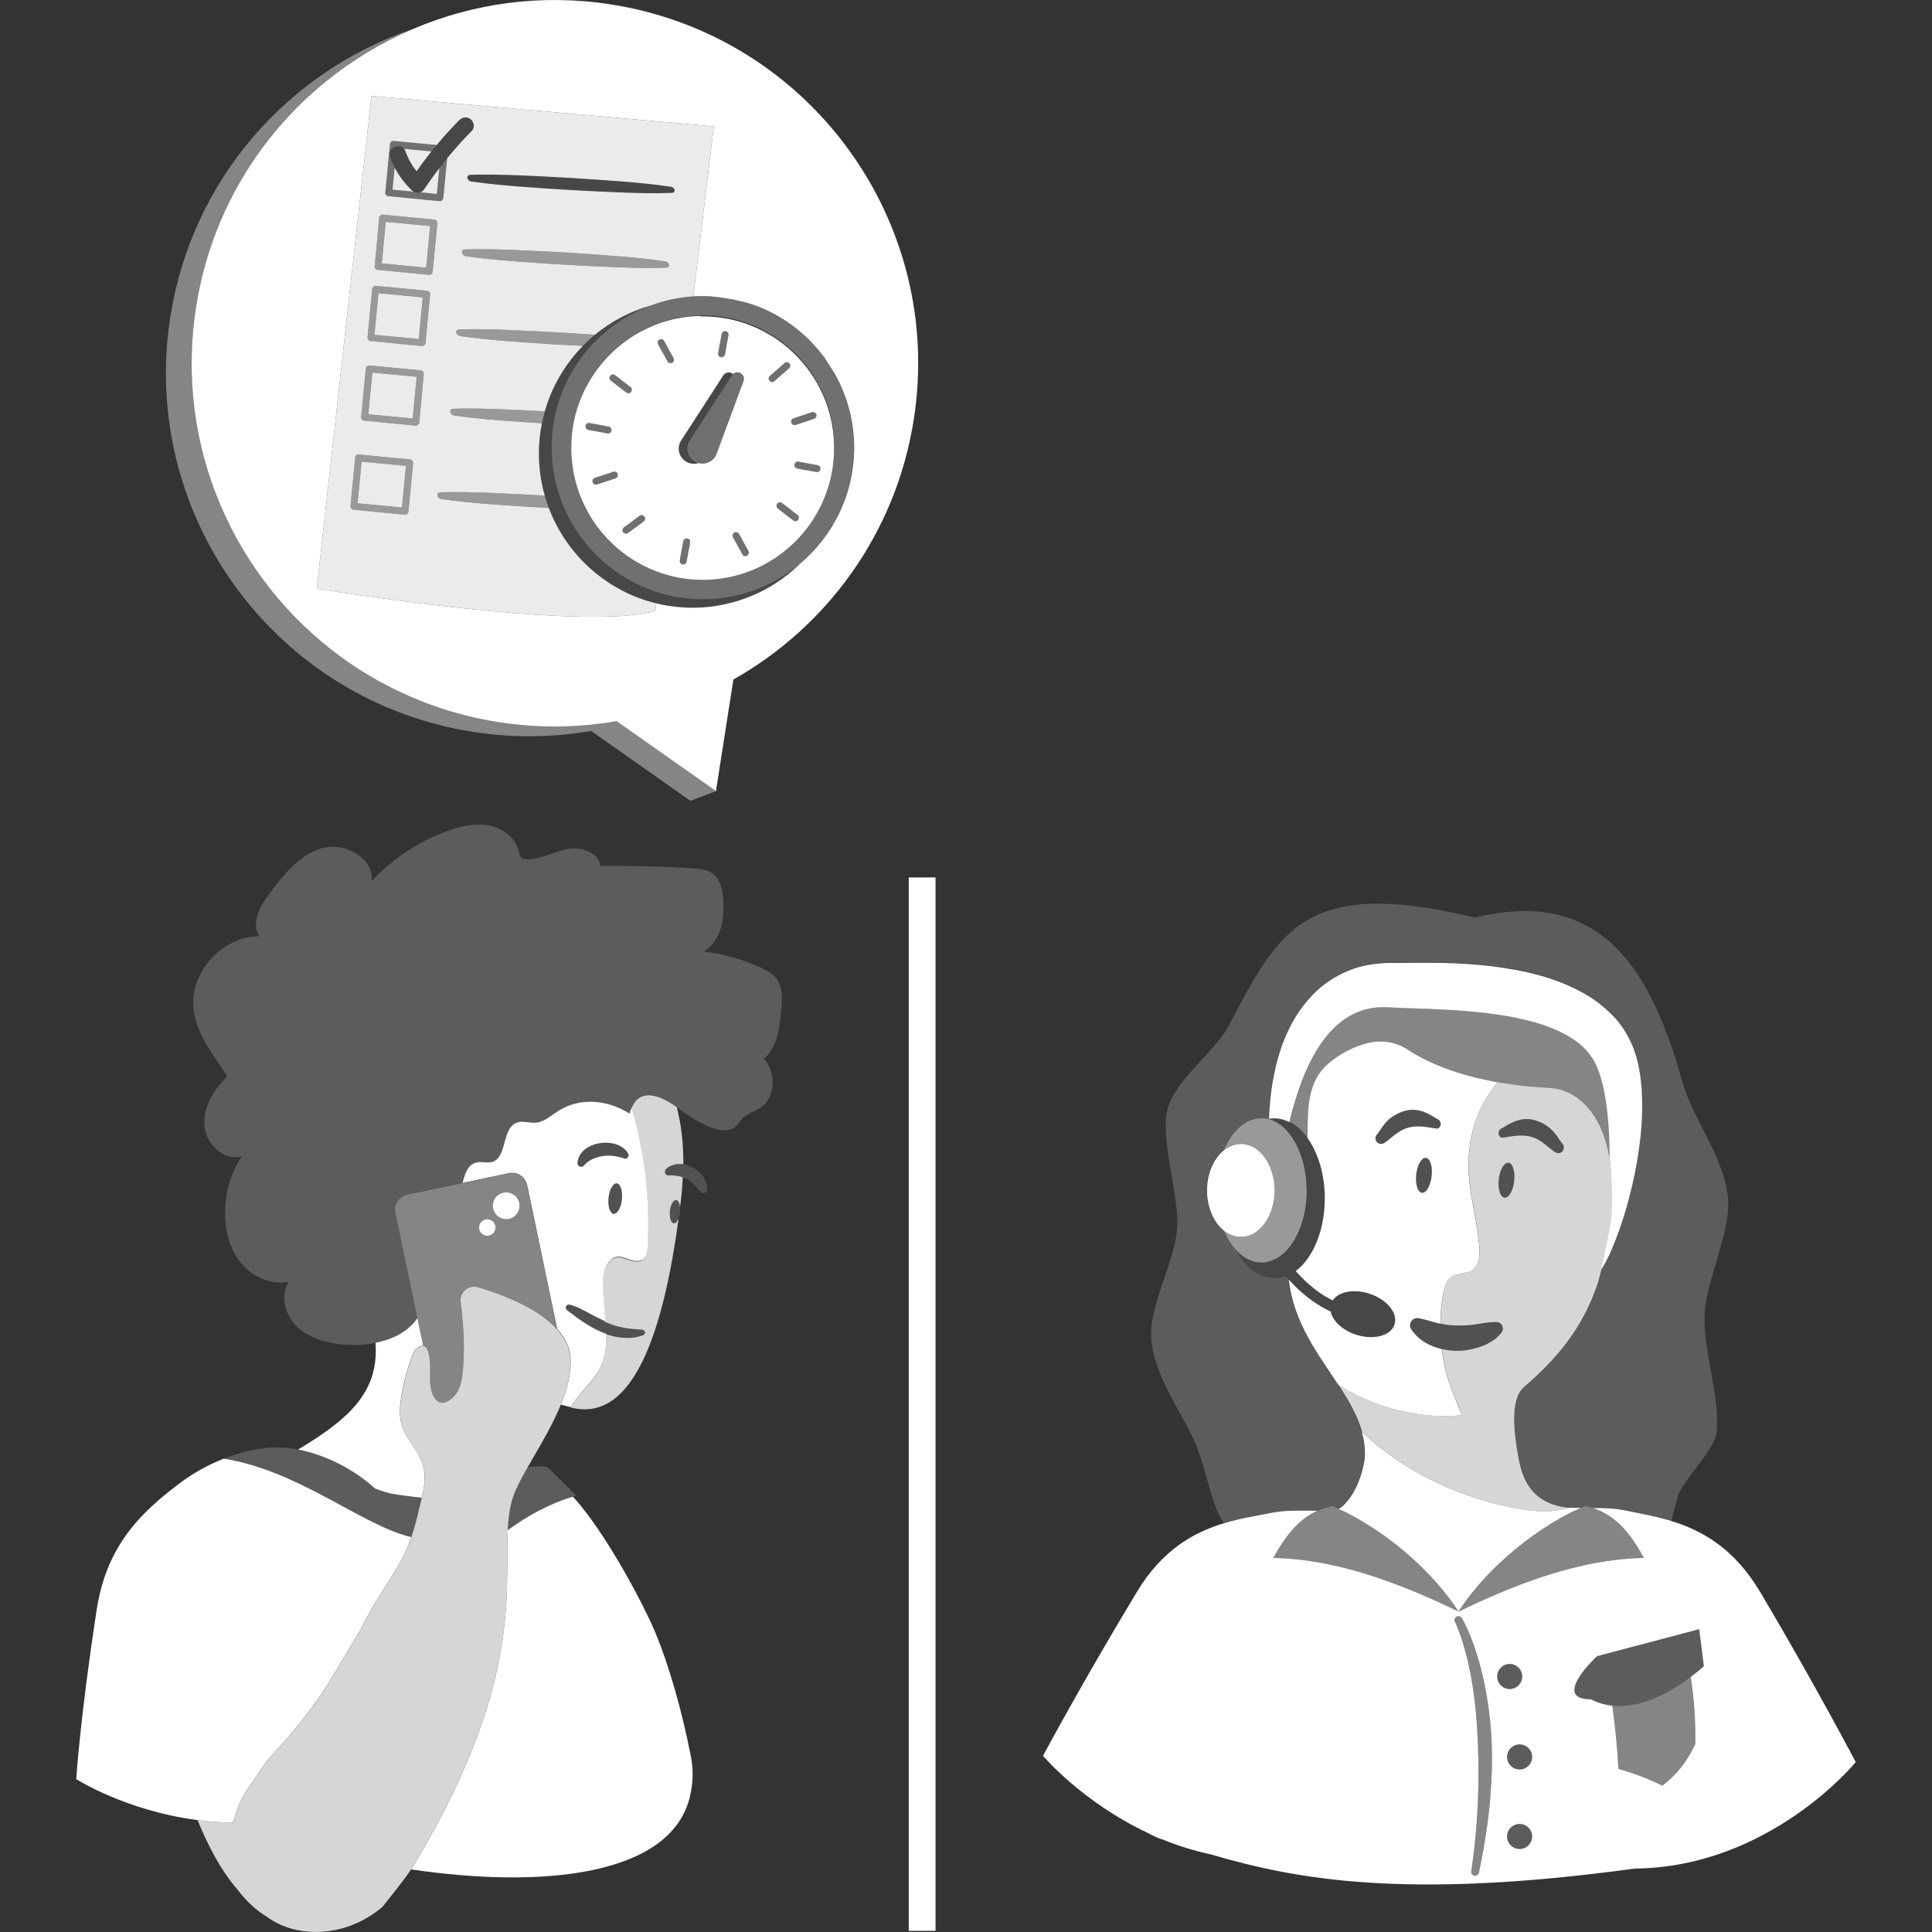 <svg viewBox="0 0 300 300" xmlns="http://www.w3.org/2000/svg"><rect x="0" y="0" width="300" height="300" fill="#333333" stroke="none"/><g fill="#fff"><path d="m 266.59 222.28 c -.39 3.13 -5.37 7.55 -6.08 10.15 -.36 1.35 -.7 2.61 -.99 3.76 -1.42 -.43 -2.86 -.77 -4.28 -1.05 -3.7 -.73 -3.84 -.95 -7.96 -.97 -.37 -.13 -.77 -.23 -1.18 -.31 -.23 .1 -.45 .2 -.69 .3 -.54 0 -1.12 0 -1.77 .01 -.02 0 -.03 0 -.05 .01 h -.06 c -.03 -.01 -.06 -.02 -.09 -.02 -.18 -.02 -.34 -.05 -.51 -.07 -.16 -.03 -.33 -.05 -.5 -.08 -1.69 -.33 -2.93 -.97 -3.87 -1.78 l -.01 -.01 c -2.26 -1.96 -2.7 -4.91 -3.03 -6.87 -.17 -1.04 -.41 -2.63 -.48 -4.26 -.01 -.3 -.02 -.61 -.01 -.91 .02 -1.81 .34 -3.56 1.31 -4.57 .06 -.07 .13 -.13 .2 -.19 4.96 -4.25 9.12 -9.06 11.45 -16.08 .17 -.51 .37 -1.28 .59 -2.21 .25 -.31 .44 -.68 .65 -1.02 .29 -.55 .56 -1.1 .82 -1.66 .5 -1.13 .94 -2.27 1.35 -3.43 .83 -2.31 1.49 -4.68 2.05 -7.08 1.08 -4.82 1.79 -9.74 1.44 -14.99 -.22 -2.6 -.64 -5.37 -2.16 -8.14 -.73 -1.35 -1.68 -2.59 -2.76 -3.61 -1.07 -1.04 -2.24 -1.94 -3.45 -2.67 -4.89 -2.92 -10.09 -3.96 -15.1 -4.58 -2.51 -.27 -5.02 -.43 -7.49 -.49 -1.69 -.03 -3.4 -.02 -5.04 -.01 -.37 0 -.75 0 -1.11 .01 h -2.02 c -.35 0 -.72 .02 -1.08 .04 -.73 .04 -1.46 .12 -2.2 .26 -1.46 .25 -2.95 .78 -4.26 1.43 -1.33 .68 -2.58 1.53 -3.66 2.49 -1.07 .99 -2.01 2.08 -2.8 3.23 -1.18 1.73 -2.06 3.56 -2.73 5.42 -.22 .62 -.42 1.23 -.6 1.86 l -.03 .12 c 0 .02 -.01 .05 -.02 .08 v .01 s -.01 .01 -.01 .02 v .01 c -.01 0 -.01 0 0 .01 s -.01 0 -.01 .01 -.01 .01 0 .02 l -.03 .09 c -.09 .34 -.18 .69 -.26 1.03 -.11 .47 -.21 .94 -.3 1.4 -.3 1.57 -.5 3.13 -.63 4.68 -.05 .67 -.09 1.33 -.11 2 -.07 .01 -.13 .03 -.2 .05 -.32 -.07 -.65 -.12 -.98 -.12 -2.42 0 -4.56 1.96 -5.83 4.95 -1.58 1.24 -2.65 3.58 -2.65 6.26 s 1.07 5.02 2.65 6.26 c .52 1.2 1.16 2.24 1.92 3.05 .8 1.51 1.83 2.7 2.99 3.46 .2 .12 .39 .24 .6 .34 s .41 .18 .62 .26 c .14 .05 .28 .09 .42 .13 .21 .06 .42 .11 .65 .13 .21 .04 .43 .05 .66 .05 .3 0 .6 -.03 .9 -.09 .28 -.06 .58 -.14 .86 -.24 .14 .16 .29 .32 .43 .49 .76 6.73 4.58 11.62 7.69 16.34 -.02 0 -.03 -.01 -.04 -.02 .12 .18 .27 .4 .46 .67 l .06 .09 c 1.22 1.91 2.28 3.81 2.95 5.8 .08 .24 .16 .48 .22 .72 .35 1.25 .55 2.56 .5 3.92 -.03 .72 -.7 4.79 -3.04 7.26 -.21 .23 -.44 .45 -.7 .66 l -.11 .03 c -.07 .06 -.13 .11 -.2 .17 -.06 -.03 -.11 -.06 -.17 -.08 -.28 -.14 -.58 -.26 -.86 -.38 -.82 .16 -1.58 .4 -2.27 .73 h -.01 c -6.22 -.08 -5.79 .09 -10.01 .88 -1.51 .27 -3.01 .61 -4.5 1.06 -1.89 -2.69 -2.45 -7.17 -4.12 -11.63 -1.75 -4.68 -6.51 -10.56 -7.13 -16.68 -.54 -5.21 3.45 -11.72 3.98 -17.31 .44 -4.81 -2.59 -13.73 -1.54 -18.37 1.08 -4.75 7.44 -9.21 9.5 -13.12 7.84 -14.86 11.76 -23.31 38.29 -16.91 20.09 -4.91 27.53 8.79 32.24 25.58 1.57 5.59 6.49 11.7 7.07 17.98 .48 5.07 -3.36 12.77 -3.63 17.86 -.3 5.83 2.47 13.28 1.85 18.36 z" opacity=".2"/><path d="m 141.11 136.25 h 4.16 v 163.57 h -4.16 z"/><path d="m 249.93 179.93 c -.04 -.24 -.08 -.48 -.13 -.71 -.04 -.24 -.08 -.48 -.14 -.71 -.05 -.2 -.09 -.4 -.14 -.6 -.07 -.29 -.15 -.56 -.23 -.84 -.01 -.04 -.03 -.09 -.04 -.13 -.02 -.05 -.03 -.09 -.04 -.14 -.01 -.02 -.01 -.03 -.02 -.05 s -.02 -.05 -.03 -.07 c 0 -.02 -.01 -.03 -.01 -.04 -.03 -.09 -.06 -.17 -.09 -.25 -.02 -.07 -.05 -.14 -.07 -.2 -.03 -.06 -.05 -.13 -.07 -.19 -.02 -.07 -.04 -.13 -.07 -.2 -.04 -.11 -.09 -.2 -.14 -.31 -.03 -.08 -.07 -.16 -.1 -.24 -.04 -.07 -.06 -.13 -.09 -.19 -.02 -.06 -.05 -.12 -.08 -.18 -.09 -.19 -.18 -.37 -.27 -.55 s -.19 -.35 -.29 -.52 c -.05 -.09 -.11 -.18 -.18 -.27 -.12 -.19 -.24 -.37 -.36 -.55 -.15 -.22 -.31 -.43 -.48 -.64 -.01 -.02 -.02 -.03 -.03 -.05 -.16 -.2 -.32 -.39 -.49 -.57 -1.47 -1.58 -3.47 -2.69 -5.63 -2.79 -12.27 -.63 -19.03 -3.95 -22.01 -5.92 -1.8 -1.19 -4.03 -1.62 -6.12 -1.11 -2.34 .56 -4.55 1.7 -6.36 3.28 -3.16 2.76 -3.16 6.91 -3.15 11 0 .17 -.01 .34 -.02 .52 -.8 -1.11 -1.74 -1.98 -2.78 -2.5 .16 -.64 .3 -1.27 .48 -1.9 1.23 -4.46 2.97 -8.81 5.66 -11.89 1.32 -1.54 2.88 -2.67 4.57 -3.34 .87 -.33 1.7 -.54 2.61 -.65 .45 -.05 .92 -.07 1.39 -.07 .23 0 .48 0 .72 .02 l .85 .05 c 2.55 .14 4.85 .15 7.19 .29 2.33 .1 4.64 .26 6.9 .54 2.25 .26 4.47 .62 6.57 1.16 2.11 .51 4.12 1.22 5.85 2.16 1.75 .92 3.17 2.11 4.13 3.54 .96 1.37 1.58 3.41 1.99 5.55 .61 3.24 .8 6.73 .79 10.24 z" opacity=".4"/><path d="m 253.48 183.94 c -.56 2.4 -1.22 4.77 -2.05 7.08 -.41 1.16 -.86 2.3 -1.35 3.43 -.25 .56 -.53 1.11 -.82 1.66 -.2 .34 -.39 .71 -.65 1.02 .43 -1.85 .93 -4.29 1.32 -6.3 .29 -1.44 .39 -2.91 .4 -4.38 .01 -1.45 -.07 -2.91 -.17 -4.37 -.05 -.75 -.13 -1.44 -.23 -2.11 v -.03 c .01 -3.51 -.18 -7 -.79 -10.24 -.41 -2.14 -1.03 -4.18 -1.99 -5.55 -.96 -1.43 -2.38 -2.63 -4.13 -3.54 -1.73 -.94 -3.74 -1.66 -5.85 -2.16 -2.1 -.55 -4.32 -.9 -6.57 -1.16 -2.26 -.27 -4.56 -.43 -6.9 -.54 -2.34 -.14 -4.64 -.15 -7.19 -.29 l -.85 -.05 c -.24 -.02 -.49 -.02 -.72 -.02 -.48 0 -.94 .02 -1.39 .07 -.91 .11 -1.74 .31 -2.61 .65 -1.7 .68 -3.25 1.81 -4.57 3.34 -2.69 3.08 -4.42 7.42 -5.66 11.89 -.17 .63 -.31 1.26 -.48 1.9 -.74 -.37 -1.53 -.58 -2.34 -.58 -.28 0 -.56 .02 -.84 .07 .02 -.67 .06 -1.33 .11 -2 .13 -1.56 .32 -3.12 .63 -4.68 .09 -.47 .19 -.94 .3 -1.4 .08 -.34 .17 -.69 .26 -1.03 l .03 -.09 c -.01 -.01 0 -.01 0 -.02 s .01 -.01 .01 -.01 v -.02 c 0 -.01 .01 -.02 .01 -.02 v -.01 c .01 -.03 .02 -.06 .02 -.08 .02 -.04 .03 -.08 .04 -.12 .17 -.63 .37 -1.24 .59 -1.86 .67 -1.86 1.55 -3.7 2.73 -5.42 .79 -1.15 1.73 -2.24 2.8 -3.23 1.08 -.97 2.32 -1.82 3.66 -2.49 1.31 -.66 2.8 -1.18 4.26 -1.43 .74 -.13 1.47 -.22 2.2 -.26 .36 -.02 .73 -.04 1.08 -.04 l .95 .01 c .35 0 .71 0 1.07 -.01 s .74 -.01 1.11 -.01 c 1.64 -.01 3.35 -.02 5.04 .01 2.47 .05 4.98 .21 7.49 .49 5.01 .63 10.21 1.67 15.1 4.58 1.21 .73 2.38 1.63 3.45 2.67 1.08 1.02 2.03 2.25 2.76 3.61 1.53 2.77 1.94 5.54 2.16 8.14 .34 5.24 -.36 10.17 -1.44 14.99 z"/><path d="m 246.84 172.36 c -.01 -.02 -.02 -.03 -.03 -.05 -.16 -.2 -.32 -.39 -.49 -.57 -1.47 -1.58 -3.47 -2.69 -5.63 -2.79 -12.27 -.63 -19.03 -3.95 -22.01 -5.92 -1.8 -1.19 -4.03 -1.62 -6.12 -1.11 -2.34 .56 -4.55 1.7 -6.36 3.28 -3.16 2.76 -3.16 6.91 -3.15 11 0 .17 -.01 .34 -.02 .52 1.64 2.28 2.68 5.64 2.68 9.37 0 5 -1.86 9.3 -4.51 11.28 2.03 2.31 4.02 3.72 5.74 4.56 .9 -1.35 3.26 -1.84 5.69 -1.05 2.73 .88 4.47 3.02 3.91 4.78 s -3.24 2.47 -5.97 1.59 c -2.13 -.69 -3.65 -2.15 -3.94 -3.6 -1.94 -.89 -4.22 -2.4 -6.51 -4.96 .76 6.73 4.58 11.62 7.69 16.34 2.2 1.37 4.37 2.37 6.41 3.09 .77 .27 1.52 .5 2.24 .7 1.2 .32 2.35 .56 3.41 .72 .43 .07 .86 .12 1.26 .17 3.55 .39 5.89 .02 5.89 .02 s -.22 -.52 -.54 -1.27 c -.59 -1.4 -1.48 -3.66 -1.88 -5.08 -.31 -1.11 -.55 -2.46 -.71 -3.89 -.6 -.14 -1.17 -.33 -1.73 -.59 -.1 -.04 -.2 -.08 -.29 -.13 -.09 -.04 -.18 -.09 -.28 -.14 -.99 -.53 -1.84 -1.29 -2.44 -2.2 -.35 -.52 -.22 -1.21 .29 -1.57 .26 -.17 .56 -.23 .85 -.17 l .16 .03 c 1.13 .22 2.01 .58 2.94 .77 .1 .02 .19 .04 .29 .06 .01 -2 .19 -3.94 .63 -5.44 .18 -.66 .43 -1.33 .96 -1.76 .94 -.76 2.4 -.48 3.39 -1.17 1.01 -.71 1.15 -2.14 1.06 -3.37 -.19 -2.82 -.84 -5.58 -1.3 -8.38 -1.42 -8.68 1.35 -13.97 4.12 -17.34 v -.01 c .3 .05 .61 .11 .91 .16 .93 .15 1.91 .28 2.93 .4 1.35 .15 2.8 .26 4.32 .34 2.16 .11 4.16 1.22 5.63 2.8 .2 .21 .41 .45 .61 .71 -.03 -.04 -.06 -.09 -.09 -.13 z m -24.51 9.63 c 0 .09 0 .19 -.01 .29 v .04 c 0 .11 -.01 .22 -.02 .33 -.04 .36 -.11 .71 -.21 1.02 -.03 .11 -.07 .22 -.11 .33 s -.08 .21 -.13 .3 c -.04 .1 -.09 .18 -.14 .26 -.02 .04 -.05 .08 -.08 .12 -.02 .04 -.05 .08 -.08 .11 -.05 .07 -.1 .13 -.16 .18 -.06 .06 -.11 .1 -.17 .14 -.06 .03 -.12 .06 -.18 .08 s -.11 .03 -.17 .03 h -.06 c -.67 -.08 -1.06 -1.35 -.9 -2.85 .17 -1.51 .85 -2.66 1.51 -2.58 .07 .01 .14 .03 .2 .06 .16 .09 .31 .25 .42 .49 .03 .07 .06 .14 .09 .22 .04 .11 .08 .23 .11 .37 .01 .07 .03 .13 .04 .2 .03 .19 .05 .39 .06 .62 v .21 z m 1.34 -7.2 c -.06 .17 -.16 .3 -.29 .4 l -.01 .01 c -.36 .25 -2.79 -.74 -4.92 -.03 -1.93 .63 -3.16 2.5 -4 2.46 h -.02 c -.49 -.02 -.87 -.42 -.85 -.92 .01 -.22 .11 -.43 .26 -.59 .62 -.62 1.33 -2.79 4.34 -3.63 2.48 -.7 4.55 1.1 4.98 1.25 .42 .14 .66 .61 .51 1.03 z"/><path d="m 250.16 182.07 c -.05 -.75 -.13 -1.44 -.23 -2.11 v -.03 c -.04 -.24 -.08 -.48 -.13 -.71 -.04 -.24 -.09 -.48 -.14 -.71 -.05 -.2 -.09 -.4 -.14 -.6 -.1 -.38 -.21 -.75 -.32 -1.09 -.11 -.35 -.24 -.7 -.36 -1.01 -.13 -.32 -.26 -.64 -.4 -.93 -.07 -.16 -.15 -.31 -.24 -.46 -.08 -.17 -.17 -.33 -.26 -.49 -.07 -.13 -.15 -.27 -.24 -.4 -.12 -.19 -.24 -.37 -.36 -.55 -.12 -.17 -.25 -.34 -.38 -.51 -.19 -.25 -.4 -.5 -.61 -.71 -1.47 -1.58 -3.47 -2.69 -5.63 -2.8 -1.53 -.08 -2.97 -.19 -4.32 -.34 -1.02 -.12 -2 -.25 -2.93 -.4 l -.91 -.15 c -2.77 3.37 -5.54 8.65 -4.12 17.34 .47 2.8 1.11 5.56 1.3 8.38 .09 1.23 -.05 2.67 -1.06 3.37 -.99 .7 -2.45 .41 -3.39 1.17 -.53 .42 -.78 1.1 -.96 1.76 -.43 1.51 -.62 3.44 -.63 5.44 .81 .2 1.63 .28 2.46 .29 .93 .02 1.9 0 2.88 -.16 .96 -.15 2 -.35 3.08 -.37 l .2 -.01 c .56 -.01 1.03 .43 1.04 1 .01 .24 -.07 .48 -.21 .65 -.11 .14 -.23 .27 -.35 .4 -.23 .25 -.48 .46 -.73 .66 -.13 .1 -.26 .18 -.4 .27 -.54 .35 -1.11 .63 -1.73 .84 -1.21 .41 -2.52 .69 -3.86 .65 -.73 0 -1.45 -.1 -2.17 -.27 .16 1.42 .39 2.78 .71 3.89 .39 1.42 1.29 3.68 1.88 5.08 .31 .76 .54 1.27 .54 1.27 s -2.33 .37 -5.89 -.02 c -.4 -.04 -.83 -.09 -1.26 -.16 -1.06 -.16 -2.21 -.39 -3.41 -.73 -.73 -.19 -1.47 -.42 -2.24 -.7 -2.04 -.72 -4.21 -1.72 -6.41 -3.09 .14 .21 .28 .43 .42 .65 l .06 .09 c 1.22 1.91 2.28 3.81 2.95 5.8 .08 .24 .16 .48 .22 .72 1.45 1.39 2.97 2.64 4.52 3.74 .96 .69 1.92 1.32 2.89 1.91 1.53 .93 3.07 1.74 4.58 2.45 .44 .2 .88 .39 1.31 .59 l .42 .18 c .29 .12 .58 .24 .87 .35 .16 .07 .32 .13 .5 .2 .26 .1 .52 .2 .78 .29 .17 .06 .34 .13 .52 .19 .24 .08 .49 .17 .73 .25 .18 .06 .35 .12 .53 .17 .23 .08 .46 .15 .71 .23 .16 .05 .33 .1 .51 .15 .23 .07 .45 .14 .69 .2 .16 .05 .32 .1 .49 .14 .23 .06 .45 .12 .68 .18 l .45 .12 c .04 .01 .07 .02 .11 .03 .19 .04 .38 .09 .58 .13 .3 .07 .6 .13 .88 .19 .16 .04 .33 .07 .49 .11 .21 .04 .4 .07 .61 .11 .12 .02 .24 .05 .36 .07 l .58 .09 c .11 .02 .22 .04 .32 .05 .19 .03 .38 .06 .56 .08 .09 .01 .17 .02 .26 .04 .19 .02 .37 .04 .56 .06 .07 .01 .13 .01 .19 .02 .19 .02 .38 .03 .56 .05 h .11 c .19 .02 .38 .03 .56 .04 h .01 c .19 0 .37 .01 .54 .01 .18 0 .34 0 .49 -.01 .09 0 .2 -.01 .34 -.03 .07 -.01 .14 -.02 .22 -.02 .06 -.01 .13 -.02 .2 -.03 .1 -.01 .21 -.02 .32 -.04 .09 -.01 .18 -.02 .28 -.04 .2 -.03 .4 -.06 .6 -.09 .49 -.09 .95 -.19 1.28 -.29 h -.06 c -.03 -.01 -.06 -.02 -.09 -.02 -.18 -.02 -.34 -.05 -.51 -.07 -.16 -.03 -.33 -.05 -.5 -.08 -1.69 -.33 -2.93 -.97 -3.87 -1.78 l -.01 -.01 c -2.26 -1.96 -2.7 -4.91 -3.03 -6.87 -.17 -1.04 -.41 -2.63 -.48 -4.26 -.01 -.3 -.02 -.61 -.01 -.91 .02 -1.81 .34 -3.56 1.31 -4.57 .06 -.07 .13 -.13 .2 -.19 4.96 -4.25 9.12 -9.06 11.45 -16.08 .17 -.51 .37 -1.28 .59 -2.21 .43 -1.85 .93 -4.29 1.32 -6.3 .29 -1.44 .39 -2.91 .4 -4.38 .01 -1.45 -.07 -2.91 -.17 -4.37 z m -15.03 1.32 c -.17 1.49 -.84 2.65 -1.51 2.58 -.66 -.07 -1.06 -1.35 -.89 -2.85 .1 -.91 .39 -1.69 .75 -2.14 .03 -.05 .07 -.1 .11 -.13 .06 -.06 .11 -.11 .17 -.14 .04 -.04 .08 -.06 .12 -.08 .05 -.03 .1 -.05 .15 -.06 s .09 -.02 .14 -.02 h .06 c .66 .07 1.06 1.34 .89 2.85 z m 6.85 -4.34 h -.01 c -.84 .03 -2.08 -1.84 -4 -2.47 -2.14 -.7 -4.56 .28 -4.92 .03 l -.01 -.01 c -.13 -.09 -.24 -.23 -.29 -.39 -.15 -.42 .08 -.89 .51 -1.04 .42 -.14 2.49 -1.94 4.98 -1.25 3 .84 3.72 3.01 4.34 3.63 .15 .15 .24 .36 .25 .6 .02 .49 -.35 .9 -.85 .92 z" opacity=".8"/><path d="m 223.68 174.79 c -.06 .17 -.16 .3 -.29 .4 l -.01 .01 c -.36 .25 -2.79 -.74 -4.92 -.03 -1.93 .63 -3.16 2.5 -4 2.46 h -.02 c -.49 -.02 -.87 -.42 -.85 -.92 .01 -.22 .11 -.43 .26 -.59 .62 -.62 1.33 -2.79 4.34 -3.63 2.48 -.7 4.55 1.1 4.98 1.25 .42 .14 .66 .61 .51 1.03 z" opacity=".15"/><path d="m 242.83 178.13 c .02 .49 -.35 .9 -.85 .92 h -.01 c -.84 .03 -2.08 -1.84 -4 -2.47 -2.14 -.7 -4.56 .28 -4.92 .03 l -.01 -.01 c -.13 -.09 -.24 -.23 -.29 -.39 -.15 -.42 .08 -.89 .51 -1.04 .42 -.14 2.49 -1.94 4.98 -1.25 3 .84 3.72 3.01 4.34 3.63 .15 .15 .24 .36 .25 .6 z" opacity=".15"/><path d="m 222.33 181.78 v .21 c 0 .09 0 .19 -.01 .29 v .04 l -.03 .33 c -.04 .36 -.11 .71 -.2 1.02 -.03 .11 -.07 .22 -.11 .33 s -.08 .21 -.13 .3 c -.04 .1 -.09 .18 -.14 .26 -.02 .04 -.05 .08 -.08 .12 -.02 .04 -.05 .08 -.08 .11 -.05 .07 -.1 .13 -.16 .18 -.06 .06 -.11 .1 -.17 .14 -.06 .03 -.12 .06 -.18 .08 s -.11 .03 -.17 .03 h -.06 c -.67 -.08 -1.06 -1.35 -.9 -2.85 .17 -1.51 .85 -2.66 1.51 -2.58 .07 .01 .14 .03 .2 .06 .16 .09 .31 .25 .42 .49 .03 .07 .06 .14 .09 .22 .04 .11 .08 .23 .11 .37 .01 .07 .03 .13 .04 .2 .03 .19 .05 .39 .06 .62 z" opacity=".15"/><path d="m 235.14 183.39 c -.17 1.49 -.84 2.65 -1.51 2.58 -.66 -.07 -1.06 -1.35 -.89 -2.85 .1 -.91 .39 -1.69 .75 -2.14 .04 -.05 .07 -.09 .11 -.13 .06 -.06 .11 -.11 .17 -.14 .04 -.04 .08 -.06 .12 -.08 .05 -.03 .1 -.05 .15 -.06 s .09 -.02 .14 -.02 h .06 c .66 .07 1.06 1.34 .89 2.85 z" opacity=".15"/><path d="m 233.34 206.29 c .01 .24 -.07 .48 -.21 .65 -.11 .14 -.23 .27 -.35 .4 -.23 .24 -.48 .45 -.73 .66 -.13 .1 -.26 .18 -.4 .27 -.54 .35 -1.11 .63 -1.73 .84 -1.21 .41 -2.52 .69 -3.86 .65 -.73 0 -1.45 -.1 -2.17 -.27 -.6 -.14 -1.17 -.33 -1.73 -.59 -.1 -.04 -.2 -.08 -.29 -.13 -.09 -.04 -.18 -.09 -.28 -.14 -.99 -.53 -1.84 -1.29 -2.44 -2.2 -.35 -.52 -.22 -1.21 .29 -1.57 .26 -.17 .56 -.23 .85 -.17 l .16 .03 c 1.13 .22 2.01 .58 2.94 .77 .1 .02 .19 .04 .29 .06 .81 .2 1.63 .28 2.46 .29 .93 .02 1.9 0 2.88 -.16 .96 -.15 2 -.35 3.08 -.37 l .2 -.01 c .56 -.01 1.03 .43 1.04 1 z" opacity=".15"/><path d="m 216.52 205.66 c -.56 1.76 -3.24 2.47 -5.97 1.59 -2.13 -.69 -3.65 -2.15 -3.94 -3.6 -1.94 -.89 -4.22 -2.4 -6.51 -4.96 -.14 -.16 -.29 -.32 -.43 -.49 -.28 .1 -.58 .18 -.86 .24 -.3 .05 -.6 .08 -.9 .08 -.22 0 -.44 -.02 -.66 -.04 -.22 -.03 -.43 -.08 -.65 -.13 -.14 -.04 -.28 -.08 -.42 -.13 -.2 -.08 -.41 -.16 -.62 -.26 -.2 -.1 -.39 -.22 -.6 -.34 -1.16 -.77 -2.19 -1.96 -2.99 -3.46 1.11 1.2 2.46 1.9 3.91 1.9 .64 0 1.25 -.15 1.84 -.4 .51 -.21 .99 -.52 1.43 -.9 .16 -.13 .32 -.28 .48 -.44 .37 -.37 .72 -.8 1.03 -1.27 .21 -.31 .41 -.65 .6 -1 1.03 -1.95 1.65 -4.44 1.65 -7.19 0 -1.71 -.24 -3.32 -.68 -4.77 -.53 -1.78 -1.33 -3.3 -2.33 -4.42 -.83 -.93 -1.79 -1.57 -2.83 -1.85 v -.1 c .27 -.05 .56 -.07 .84 -.07 .82 0 1.61 .2 2.34 .58 1.04 .53 1.98 1.39 2.78 2.5 1.64 2.28 2.68 5.64 2.68 9.37 0 5 -1.86 9.3 -4.51 11.28 2.03 2.31 4.02 3.72 5.74 4.56 .9 -1.35 3.26 -1.84 5.69 -1.05 2.73 .88 4.47 3.02 3.91 4.78 z" opacity=".1"/><path d="m 202.91 184.85 c 0 2.75 -.62 5.24 -1.65 7.19 -.18 .35 -.38 .69 -.6 1 -.31 .48 -.66 .9 -1.03 1.27 -.15 .16 -.31 .31 -.48 .44 -.44 .38 -.93 .69 -1.43 .9 -.59 .25 -1.2 .4 -1.84 .4 -1.44 0 -2.8 -.7 -3.91 -1.9 -.76 -.81 -1.4 -1.85 -1.92 -3.05 .28 .22 .58 .4 .88 .55 .27 .13 .56 .23 .84 .3 .14 .03 .29 .06 .44 .08 .14 .02 .29 .03 .44 .03 .11 0 .23 0 .34 -.01 .08 -.01 .17 -.02 .25 -.04 .1 -.01 .2 -.03 .3 -.06 .1 -.02 .19 -.05 .29 -.08 .13 -.03 .25 -.08 .38 -.14 .16 -.07 .32 -.15 .49 -.25 .31 -.18 .61 -.4 .89 -.68 .14 -.13 .28 -.27 .41 -.42 s .25 -.31 .37 -.48 c .92 -1.29 1.48 -3.05 1.51 -5 v -.06 c 0 -.77 -.09 -1.49 -.25 -2.19 -.04 -.18 -.09 -.36 -.15 -.55 -.01 -.08 -.04 -.16 -.06 -.23 -.05 -.15 -.11 -.31 -.17 -.46 -.11 -.29 -.25 -.59 -.39 -.86 -.96 -1.78 -2.48 -2.93 -4.21 -2.93 -.17 0 -.33 .02 -.5 .04 -.76 .09 -1.47 .41 -2.11 .92 1.26 -2.99 3.4 -4.95 5.83 -4.95 .33 0 .66 .05 .98 .12 .07 -.02 .13 -.04 .2 -.05 v .1 c 1.04 .28 2 .92 2.83 1.85 1 1.12 1.81 2.65 2.33 4.42 .43 1.44 .68 3.06 .68 4.77 z" opacity=".5"/><path d="m 197.91 184.85 v .06 c -.02 1.95 -.59 3.71 -1.51 5 -.12 .16 -.24 .32 -.37 .48 -.13 .15 -.27 .29 -.41 .42 -.28 .27 -.58 .5 -.89 .68 -.16 .1 -.32 .18 -.49 .25 -.13 .06 -.25 .11 -.38 .14 -.1 .03 -.19 .06 -.29 .08 -.29 .07 -.6 .1 -.9 .1 -.15 0 -.3 -.01 -.44 -.02 -.15 -.02 -.3 -.05 -.44 -.08 -.28 -.07 -.56 -.17 -.84 -.3 -.3 -.14 -.6 -.32 -.88 -.55 -1.58 -1.24 -2.65 -3.59 -2.65 -6.26 s 1.07 -5.02 2.65 -6.26 c .64 -.51 1.35 -.83 2.11 -.92 .16 -.02 .32 -.04 .5 -.04 1.73 0 3.25 1.15 4.21 2.93 .14 .27 .28 .57 .39 .86 .06 .15 .11 .31 .16 .46 .03 .08 .05 .15 .07 .23 .06 .18 .11 .36 .15 .55 .16 .7 .25 1.42 .25 2.19 z"/><path d="m 245.42 234.15 c -.07 .03 -.13 .06 -.2 .1 -3.9 1.77 -7.75 4.38 -11.1 7.33 -2.67 2.34 -5.02 4.91 -6.82 7.45 -.28 .4 -.56 .81 -.82 1.21 -.25 -.39 -.52 -.78 -.79 -1.17 -4.01 -5.7 -10.83 -11.54 -17.8 -14.76 .07 -.06 .13 -.11 .2 -.17 l .11 -.03 c .25 -.2 .49 -.42 .7 -.66 2.34 -2.47 3.01 -6.54 3.04 -7.26 .05 -1.36 -.14 -2.67 -.5 -3.92 1.45 1.39 2.97 2.64 4.52 3.74 .96 .69 1.92 1.32 2.89 1.91 1.53 .93 3.07 1.74 4.58 2.45 .44 .2 .88 .39 1.31 .59 l .42 .18 c .29 .12 .58 .24 .87 .35 .16 .07 .32 .13 .5 .2 .26 .1 .52 .2 .78 .29 .17 .06 .34 .13 .52 .19 .24 .08 .49 .17 .73 .25 .18 .06 .35 .12 .53 .17 .23 .08 .46 .15 .71 .23 .16 .05 .33 .1 .51 .15 .23 .07 .45 .14 .69 .2 .16 .05 .32 .1 .49 .14 .23 .06 .45 .12 .68 .18 l .45 .12 c .04 .01 .07 .02 .11 .03 .19 .04 .38 .09 .58 .13 .3 .07 .6 .13 .88 .19 .16 .04 .33 .07 .49 .11 .21 .04 .4 .07 .61 .11 .12 .02 .24 .05 .36 .07 l .58 .09 c .11 .02 .22 .04 .32 .05 .19 .03 .38 .06 .56 .08 .09 .01 .17 .02 .26 .04 .19 .02 .37 .04 .56 .06 .07 .01 .13 .01 .19 .02 .19 .02 .38 .03 .56 .05 h .11 c .19 .02 .38 .03 .56 .04 h .01 c .19 0 .37 .01 .54 .01 .18 0 .34 0 .49 -.01 .09 0 .2 -.01 .34 -.03 .07 -.01 .14 -.02 .22 -.02 .16 -.02 .33 -.04 .53 -.07 .09 -.01 .18 -.02 .28 -.04 .2 -.03 .4 -.06 .6 -.09 .49 -.09 .95 -.19 1.28 -.29 .02 -.01 .03 -.01 .05 -.01 .65 -.01 1.23 -.01 1.77 -.01 z"/><path d="m 273.35 247.26 c -3.95 -6.67 -8.81 -9.53 -13.82 -11.08 -1.42 -.43 -2.86 -.77 -4.28 -1.05 -3.7 -.73 -3.84 -.95 -7.96 -.97 3.78 1.19 6.04 4.25 7.97 7.75 -6.45 .12 -12.84 1.8 -18.64 3.95 -.33 .12 -.67 .25 -1 .38 -1.99 .76 -3.9 1.58 -5.72 2.4 -1.18 .54 -2.32 1.07 -3.41 1.61 -.95 -.46 -1.93 -.93 -2.94 -1.39 -2.33 -1.07 -4.83 -2.13 -7.44 -3.09 -5.73 -2.11 -12.03 -3.74 -18.39 -3.86 .59 -1.07 1.21 -2.09 1.9 -3.04 1.33 -1.84 2.91 -3.37 4.97 -4.29 -6.22 -.08 -5.79 .09 -10.01 .88 -1.51 .27 -3.01 .61 -4.5 1.06 -4.92 1.48 -9.65 4.26 -13.5 10.6 -8.5 14.06 -14.62 25.52 -14.62 25.52 s 6.04 7.19 16.36 12.02 c .66 .38 1.41 .73 2.31 1.01 .02 .01 .03 .01 .05 .02 2.27 .92 4.72 1.7 7.33 2.26 13.37 3.92 30.31 7.05 65.83 2.2 21.01 -.2 34.32 -16.53 34.32 -16.53 s -6.2 -11.83 -14.8 -26.36 z m -41.92 31.62 c -.28 3.61 -.88 7.56 -1.78 11.88 -.06 .33 -.37 .55 -.7 .49 -.32 -.05 -.55 -.36 -.49 -.7 .78 -5.26 1.07 -9.97 1.11 -14.14 .03 -2.01 -.01 -3.89 -.08 -5.65 -.06 -1.32 -.13 -2.58 -.22 -3.76 -.18 -2.33 -.45 -4.4 -.77 -6.2 -1.04 -5.96 -2.56 -8.94 -2.56 -8.94 -.16 -.29 -.06 -.67 .23 -.83 s .66 -.06 .82 .23 c 0 0 2.36 3.77 3.77 11.54 .42 2.31 .76 4.99 .87 8.02 .1 2.45 .03 5.13 -.21 8.05 z m 1.05 -18.55 c 0 -1.08 .87 -1.95 1.94 -1.95 s 1.95 .87 1.95 1.95 c 0 1.07 -.88 1.94 -1.95 1.94 s -1.94 -.87 -1.94 -1.94 z m 3.48 26.78 c -1.07 0 -1.94 -.87 -1.94 -1.95 0 -1.07 .87 -1.94 1.94 -1.94 1.08 0 1.95 .87 1.95 1.94 0 1.08 -.87 1.95 -1.95 1.95 z m 0 -12.35 c -1.07 0 -1.94 -.87 -1.94 -1.94 0 -1.08 .87 -1.95 1.94 -1.95 1.08 0 1.95 .87 1.95 1.95 0 1.07 -.87 1.94 -1.95 1.94 z m 27.29 -3.96 c -1.15 2.44 -2.69 4.68 -5.14 6.47 -2.05 -1.03 -4.31 -1.9 -6.8 -2.6 -.18 -3.5 -.52 -6.76 -.95 -9.82 -1.11 -.11 -2.22 -.41 -3.3 -.98 -6.33 .01 .93 -6.7 .93 -6.7 l 15.86 -4.19 .72 5.74 s -.77 .73 -2.04 1.68 c .51 3.15 .76 6.61 .72 10.4 z"/><g fill-rule="evenodd"><path d="m 264.58 258.72 s -.77 .73 -2.04 1.68 c -2.64 1.98 -7.45 4.94 -12.17 4.45 -1.11 -.11 -2.22 -.41 -3.3 -.98 -6.33 .01 .93 -6.7 .93 -6.7 l 15.86 -4.19 z" opacity=".2"/><path d="m 263.26 270.8 c -1.15 2.44 -2.69 4.68 -5.14 6.47 -2.05 -1.03 -4.31 -1.9 -6.8 -2.6 -.18 -3.5 -.52 -6.76 -.95 -9.82 4.72 .49 9.53 -2.47 12.17 -4.45 .51 3.15 .76 6.61 .72 10.4 z" opacity=".4"/><path d="m 236.37 260.33 c 0 1.07 -.88 1.94 -1.95 1.94 s -1.94 -.87 -1.94 -1.94 c 0 -1.08 .87 -1.95 1.94 -1.95 s 1.95 .87 1.95 1.95 z" opacity=".2"/><path d="m 237.92 272.82 c 0 1.07 -.87 1.94 -1.95 1.94 -1.07 0 -1.94 -.87 -1.94 -1.94 0 -1.08 .87 -1.95 1.94 -1.95 1.08 0 1.95 .87 1.95 1.95 z" opacity=".2"/><path d="m 237.92 285.15 c 0 1.08 -.87 1.95 -1.95 1.95 -1.07 0 -1.94 -.87 -1.94 -1.95 0 -1.07 .87 -1.94 1.94 -1.94 1.08 0 1.95 .87 1.95 1.94 z" opacity=".2"/><path d="m 255.25 241.91 c -6.45 .12 -12.84 1.8 -18.64 3.95 -.33 .12 -.67 .25 -1 .38 -1.99 .76 -3.9 1.58 -5.72 2.4 -1.18 .54 -2.32 1.07 -3.41 1.61 .26 -.4 .54 -.81 .82 -1.21 1.8 -2.55 4.15 -5.11 6.82 -7.45 3.35 -2.95 7.2 -5.56 11.1 -7.33 .07 -.04 .13 -.07 .2 -.1 .23 -.1 .45 -.2 .69 -.3 .41 .08 .81 .18 1.18 .31 3.78 1.19 6.04 4.25 7.97 7.75 z" opacity=".4"/><path d="m 225.7 249.08 c -4.01 -5.7 -10.83 -11.54 -17.8 -14.76 -.06 -.03 -.11 -.06 -.17 -.08 -.28 -.14 -.58 -.26 -.86 -.38 -.82 .16 -1.58 .4 -2.27 .73 h -.01 c -2.06 .92 -3.64 2.45 -4.97 4.29 -.69 .95 -1.31 1.97 -1.9 3.04 6.36 .12 12.66 1.75 18.39 3.86 2.62 .96 5.11 2.02 7.44 3.09 1.01 .47 1.99 .93 2.94 1.39 -.25 -.39 -.52 -.78 -.79 -1.17 z m -19.48 -13.49 c 0 -.01 -.01 -.02 -.01 -.03 l .02 .02 .03 .06 c -.01 -.02 -.02 -.03 -.04 -.05 z" opacity=".4"/><path d="m 231.43 278.88 c -.28 3.61 -.88 7.56 -1.78 11.88 -.06 .33 -.37 .55 -.7 .49 -.32 -.05 -.55 -.36 -.49 -.7 .78 -5.26 1.07 -9.97 1.11 -14.14 .03 -2.01 -.01 -3.89 -.08 -5.65 -.06 -1.32 -.13 -2.58 -.22 -3.76 -.18 -2.33 -.45 -4.4 -.77 -6.2 -1.04 -5.96 -2.56 -8.94 -2.56 -8.94 -.16 -.29 -.06 -.67 .23 -.83 s .66 -.06 .82 .23 c 0 0 2.36 3.77 3.77 11.54 .42 2.31 .76 4.99 .87 8.02 .1 2.45 .03 5.13 -.21 8.05 z" opacity=".4"/><path d="m 89.49 232.23 c -.17 .05 -.35 .1 -.53 .15 -3.6 1.06 -7.09 2.98 -10.12 5.2 .03 -.51 .06 -1 .11 -1.48 .12 -1.24 .32 -2.4 .67 -3.5 .35 -1.09 .97 -2.34 1.71 -3.69 .19 -.34 .38 -.7 .59 -1.05 .88 -.21 1.9 -.25 3.06 -.09 z" opacity=".2"/></g><path d="m 107.12 279 v .03 c -3.01 12.31 -23 14.25 -43.27 11.25 .06 -.1 .12 -.2 .17 -.28 10.86 -17.98 13.72 -30.36 14.48 -39.46 .03 -.37 .06 -.75 .08 -1.11 .01 -.11 .02 -.23 .02 -.34 .04 -.48 .06 -.94 .08 -1.39 .01 -.31 .02 -.61 .03 -.91 .08 -2.37 .06 -4.49 .07 -6.42 0 -.97 .02 -1.89 .06 -2.77 3.03 -2.22 6.52 -4.14 10.12 -5.2 5.01 5.43 11.07 16.86 12.92 21.39 2.01 4.93 3.94 11.53 5.41 18.99 .41 2.06 .33 4.19 -.17 6.23 z"/><path d="m 98.02 172.14 c -.1 .23 -.18 .5 -.26 .78 -2.42 -1.53 -5.31 -2.21 -8.05 -1.64 -.42 .09 -.86 .21 -1.27 .36 h -.01 c -.41 .16 -.83 .34 -1.23 .56 -.2 .11 -.39 .23 -.6 .36 -.67 .43 -1.31 .97 -2.02 1.34 -.13 .07 -.27 .14 -.41 .18 -.15 .07 -.29 .12 -.44 .16 -.02 .01 -.05 .01 -.07 .02 -.05 .01 -.1 .03 -.15 .03 -.04 .01 -.08 .02 -.13 .02 h -.01 c -.04 .01 -.08 .02 -.12 .02 -.1 .01 -.19 .01 -.29 .01 h -.05 c -.05 0 -.11 0 -.17 -.01 -.09 0 -.17 -.01 -.26 -.02 -.06 0 -.13 -.01 -.19 -.02 l -.24 -.03 h -.1 c -.11 -.02 -.22 -.03 -.33 -.04 -.17 -.02 -.33 -.03 -.51 -.03 -.1 0 -.19 0 -.29 .01 -.13 .01 -.26 .03 -.39 .06 -.07 .02 -.14 .04 -.21 .07 -1.27 .5 -1.59 2.05 -1.99 3.47 -.03 .11 -.06 .23 -.1 .34 -.17 .6 -.38 1.15 -.71 1.58 -.04 .05 -.09 .11 -.14 .16 -.1 .11 -.2 .2 -.31 .28 -.18 .13 -.37 .22 -.61 .28 -.09 .02 -.19 .04 -.29 .05 -.01 0 -.01 .01 -.02 0 -.1 .01 -.2 .02 -.3 .02 -.18 0 -.37 -.02 -.56 -.03 h -.02 c -.18 -.02 -.37 -.03 -.57 -.03 -.16 0 -.32 .01 -.49 .04 -1.43 .26 -1.91 1.66 -2.28 3.19 l 7.19 -1.51 c 1.29 -.27 2.57 .56 2.84 1.86 l 4.66 22.33 c 1.2 1.32 2 2.84 2.08 4.57 .11 2.35 -.53 4.79 -1.51 7.18 .52 .14 1.03 .28 1.56 .39 1.08 -2.05 3.18 -3.65 4.35 -5.73 .29 -.53 .53 -1.08 .7 -1.66 .22 -.74 .36 -1.49 .43 -2.27 .02 -.39 .03 -.78 .03 -1.15 l -.04 -.59 c -.15 -.05 -.3 -.1 -.44 -.16 -.09 -.04 -.19 -.07 -.29 -.11 -1.01 -.42 -1.96 -.98 -2.84 -1.56 -.89 -.59 -1.7 -1.23 -2.47 -1.79 l -.04 -.03 c -.21 -.15 -.26 -.45 -.11 -.67 .12 -.17 .31 -.23 .51 -.19 1.13 .27 2.05 .82 2.95 1.29 .72 .4 1.43 .77 2.15 1.09 .15 .07 .3 .15 .46 .22 l -.25 -3.57 c -.06 -.63 -.11 -1.25 -.12 -1.89 -.03 -1.17 .05 -2.41 .67 -3.4 1.72 -2.76 3.46 .28 5.5 -.71 .68 -.32 .75 -1.51 .78 -2.14 .39 -7.21 -.49 -14.46 -2.51 -21.4 z m -1.45 14.09 c -.11 1.1 -.55 2 -1.02 2.21 -.04 .01 -.07 .02 -.1 .03 -.04 .02 -.08 .02 -.12 .01 -.01 .01 -.03 .01 -.04 .01 -.12 -.01 -.24 -.07 -.34 -.18 -.21 -.21 -.36 -.6 -.44 -1.08 -.01 -.1 -.03 -.19 -.03 -.3 -.02 -.28 -.02 -.59 .01 -.91 .13 -1.31 .71 -2.32 1.28 -2.27 .12 .01 .24 .07 .34 .18 .05 .04 .09 .1 .13 .17 .14 .21 .24 .53 .3 .89 .02 .1 .03 .21 .04 .32 .02 .28 .02 .6 -.01 .92 z m .28 -6.37 c -1.62 -.56 -3.36 -.59 -4.89 .14 -.52 .26 -.93 .56 -1.29 .99 -.32 .38 -1 .14 -1 -.36 .2 -3.47 6.28 -4.32 7.88 -1.49 .24 .43 -.25 .95 -.7 .73 z"/><path d="m 121.3 156.62 c -.19 2.82 -.54 5.94 -2.67 7.78 1.34 1.54 1.74 3.85 .96 5.74 -.89 2.13 -2.45 2.12 -4.02 3.28 -.95 .71 -.96 1.64 -2.27 1.99 -2.24 .63 -6.09 -1.9 -7.78 -3.17 -.14 -.1 -.28 -.21 -.43 -.31 -.12 -.09 -.25 -.18 -.38 -.27 -.21 -.13 -.42 -.27 -.66 -.41 -.09 -.05 -.18 -.11 -.27 -.16 l -.27 -.15 c -.18 -.1 -.37 -.19 -.56 -.28 -.28 -.14 -.56 -.25 -.85 -.33 -.21 -.07 -.41 -.12 -.63 -.16 -.13 -.04 -.27 -.06 -.4 -.07 h -.02 c -.21 -.02 -.42 -.02 -.64 0 -.1 .02 -.2 .03 -.3 .05 -.13 .02 -.26 .06 -.38 .11 -.19 .07 -.37 .16 -.55 .29 -.11 .08 -.22 .17 -.32 .28 -.06 .05 -.11 .11 -.16 .17 -.15 .17 -.29 .38 -.42 .63 -.09 .15 -.17 .32 -.25 .52 v .02 c -.1 .23 -.18 .5 -.26 .78 -2.42 -1.53 -5.31 -2.21 -8.05 -1.64 -.43 .08 -.85 .2 -1.27 .36 h -.01 c -.41 .15 -.83 .34 -1.23 .56 -.2 .11 -.39 .23 -.6 .36 -.67 .43 -1.31 .97 -2.02 1.34 -.13 .07 -.27 .14 -.41 .18 -.15 .07 -.29 .12 -.44 .16 -.02 .01 -.05 .01 -.07 .02 l -.15 .03 c -.04 .01 -.08 .02 -.13 .02 h -.01 c -.04 0 -.07 .01 -.11 .01 -.1 .01 -.2 .02 -.3 .02 h -.05 c -.05 0 -.11 0 -.17 -.01 -.09 0 -.17 -.01 -.26 -.02 -.06 0 -.13 -.01 -.19 -.02 l -.24 -.03 c -.31 -.03 -.63 -.07 -.94 -.07 -.1 0 -.19 0 -.29 .01 -.13 0 -.26 .02 -.39 .06 -.07 .02 -.14 .04 -.21 .07 -1.27 .5 -1.59 2.05 -1.99 3.47 -.03 .11 -.06 .23 -.1 .34 -.17 .6 -.38 1.15 -.71 1.58 -.04 .05 -.09 .11 -.14 .16 -.1 .11 -.2 .2 -.31 .28 -.18 .12 -.37 .21 -.61 .27 -.09 .03 -.19 .05 -.29 .06 -.01 0 -.01 .01 -.02 0 -.14 .01 -.28 .02 -.42 .01 -.14 0 -.28 -.01 -.43 -.02 h -.02 c -.18 -.02 -.37 -.03 -.57 -.03 -.16 0 -.32 .01 -.49 .04 -1.43 .26 -1.91 1.66 -2.28 3.19 l -5.18 1.08 -3.34 .7 c -1.29 .27 -2.13 1.55 -1.86 2.84 l 3.2 15.32 .2 .97 .01 .06 c -.07 .1 -.14 .2 -.21 .29 -.08 .11 -.16 .21 -.23 .3 -.15 .18 -.31 .34 -.46 .51 -.08 .08 -.17 .16 -.26 .24 -.22 .2 -.45 .39 -.69 .56 -.08 .06 -.16 .12 -.24 .17 -.29 .2 -.59 .38 -.9 .55 -.26 .14 -.53 .27 -.81 .39 -.09 .04 -.17 .08 -.26 .11 -.18 .07 -.36 .14 -.56 .21 -.08 .03 -.15 .05 -.22 .07 -.24 .08 -.49 .16 -.74 .22 -.3 .09 -.61 .16 -.91 .21 -1.62 .34 -3.31 .42 -4.9 .28 -2.63 -.22 -5.33 -.89 -7.27 -2.67 s -2.8 -4.92 -1.35 -7.12 c -2.86 .63 -5.91 -.83 -7.67 -3.16 -1.77 -2.32 -2.37 -5.37 -2.23 -8.29 .14 -2.85 .98 -5.69 2.62 -8.02 -2.77 .87 -5.66 -1.88 -5.86 -4.77 -.2 -2.9 1.52 -5.58 3.54 -7.65 -2.08 -3.22 -4.66 -6.35 -5.19 -10.15 -.81 -5.79 4.37 -11.65 10.21 -11.57 -1.41 -2.06 .13 -4.79 1.65 -6.78 2.18 -2.89 4.63 -5.95 8.12 -6.91 3.48 -.97 8.05 1.53 7.64 5.13 3.25 -3.49 7.34 -6.19 11.82 -7.81 2.03 -.73 4.22 -1.24 6.34 -.86 2.13 .39 4.16 1.86 4.68 3.96 .1 .38 .16 .81 .45 1.07 .27 .24 .67 .27 1.04 .25 2.12 -.09 4.06 -1.24 6.15 -1.61 s 4.78 .52 5.06 2.63 c 4.68 -.05 9.35 .06 14.03 .34 1.17 .07 2.4 .18 3.37 .83 1.93 1.29 1.85 5.3 1.55 7.32 -.28 1.91 -1.26 3.79 -2.92 4.79 2.99 .38 5.93 1.2 8.68 2.42 1 .44 2.02 .98 2.66 1.87 .92 1.28 .85 3 .74 4.56 v .01 z" fill-rule="evenodd" opacity=".2"/><path d="m 105.6 187.45 c .03 .23 .03 .5 0 .77 -.04 .36 -.12 .71 -.23 .98 -.02 .03 -.04 .06 -.05 .1 -.05 .11 -.11 .21 -.17 .3 l -.09 .12 c -.06 .08 -.13 .14 -.2 .17 -.03 .02 -.06 .04 -.1 .04 -.04 .02 -.08 .02 -.13 .02 -.44 -.04 -.72 -.89 -.62 -1.89 .01 -.12 .03 -.24 .05 -.35 .09 -.47 .24 -.85 .43 -1.09 .05 -.06 .1 -.11 .15 -.16 .11 -.1 .23 -.14 .34 -.13 .04 0 .07 .01 .11 .03 s .07 .04 .11 .07 c .03 .02 .05 .05 .08 .08 v .01 c .04 .04 .07 .08 .1 .14 .02 .05 .05 .11 .07 .16 .03 .07 .05 .15 .07 .24 .03 .12 .05 .25 .07 .38 z" opacity=".15"/><path d="m 96.58 185.31 c .02 .28 .02 .6 -.01 .92 -.11 1.1 -.55 2 -1.02 2.21 -.04 .01 -.07 .02 -.1 .03 -.04 .02 -.08 .02 -.12 .01 h -.04 c -.12 -.01 -.24 -.07 -.34 -.17 -.21 -.21 -.36 -.6 -.44 -1.08 -.01 -.1 -.03 -.19 -.03 -.3 -.02 -.28 -.02 -.59 .01 -.91 .13 -1.31 .71 -2.32 1.28 -2.27 .12 .02 .24 .08 .34 .18 .05 .04 .09 .1 .13 .17 .14 .21 .24 .53 .3 .89 .02 .1 .03 .21 .04 .32 z" opacity=".15"/><path d="m 105.38 182.63 c .22 .04 .43 .1 .65 .18 -.02 .26 -.04 .56 -.07 .91 -.05 .66 -.06 1.29 -.15 1.98 -.06 .6 -.14 1.17 -.21 1.75 -.02 -.13 -.04 -.26 -.07 -.38 -.02 -.09 -.04 -.17 -.07 -.24 -.02 -.05 -.05 -.11 -.07 -.16 -.03 -.06 -.06 -.1 -.1 -.14 v -.01 c -.03 -.03 -.05 -.06 -.08 -.08 -.04 -.03 -.07 -.05 -.11 -.07 -.03 -.01 -.07 -.03 -.11 -.03 -.11 -.01 -.23 .03 -.34 .13 -.05 .04 -.1 .09 -.15 .16 -.19 .24 -.35 .63 -.43 1.09 -.02 .11 -.04 .23 -.05 .35 -.1 1 .17 1.85 .62 1.89 .05 0 .09 0 .13 -.02 .04 0 .07 -.02 .1 -.04 .07 -.03 .14 -.09 .2 -.17 l .09 -.12 c .06 -.09 .12 -.19 .17 -.3 .01 -.04 .03 -.07 .05 -.1 -2.32 17.06 -6.81 31.36 -16.25 29.46 -.17 -.03 -.34 -.08 -.5 -.11 1.08 -2.05 3.18 -3.65 4.35 -5.73 .29 -.53 .53 -1.08 .7 -1.66 .22 -.74 .36 -1.49 .43 -2.27 .02 -.39 .03 -.78 .03 -1.15 l -.04 -.59 c .8 .28 1.64 .48 2.48 .55 1.12 .11 2.26 0 3.29 -.39 .15 -.06 .26 -.2 .28 -.37 .01 -.24 -.16 -.45 -.4 -.48 h -.02 c -1.03 -.07 -1.98 -.14 -2.93 -.31 -.95 -.16 -1.87 -.48 -2.77 -.86 -.02 -.01 -.05 -.02 -.07 -.03 l -.25 -3.57 c -.06 -.63 -.11 -1.25 -.12 -1.89 -.03 -1.17 .05 -2.41 .67 -3.4 1.72 -2.76 3.46 .28 5.5 -.71 .68 -.32 .75 -1.51 .78 -2.14 .39 -7.21 -.49 -14.46 -2.51 -21.4 v -.02 c .08 -.19 .16 -.36 .25 -.52 .13 -.24 .27 -.45 .42 -.63 .05 -.06 .1 -.12 .16 -.17 .1 -.11 .21 -.2 .32 -.28 .18 -.12 .35 -.22 .55 -.29 .12 -.05 .25 -.08 .38 -.11 .1 -.02 .2 -.03 .3 -.05 .21 -.02 .42 -.02 .64 0 h .02 c .13 .02 .27 .04 .4 .07 .21 .04 .41 .09 .63 .16 .28 .09 .57 .2 .85 .33 .18 .09 .37 .18 .56 .28 l .27 .15 c .09 .05 .18 .11 .27 .16 .23 .14 .44 .28 .66 .41 .13 .09 .26 .18 .38 .27 .68 2.64 1.04 5.58 1.02 8.87 -.24 -.04 -.5 -.05 -.75 -.04 -.05 0 -.11 0 -.17 .01 -.14 .01 -.29 .04 -.47 .08 -.07 .02 -.14 .04 -.21 .07 -.1 .03 -.2 .07 -.3 .11 -.07 .03 -.14 .06 -.21 .1 -.09 .04 -.18 .09 -.26 .15 -.05 .03 -.09 .06 -.14 .1 -.34 .28 -.5 .65 -.16 1.03 .12 .1 .26 .13 .41 .12 .27 -.01 .54 -.01 .79 .01 .14 0 .27 .02 .4 .04 .12 .01 .23 .03 .34 .06 z" opacity=".8"/><path d="m 109.8 184.74 c -.02 .52 -.72 .75 -1.04 .32 -.35 -.43 -.7 -.82 -1.05 -1.16 -.51 -.51 -1.07 -.87 -1.68 -1.09 -.21 -.07 -.42 -.13 -.65 -.17 -.11 -.03 -.22 -.05 -.34 -.06 -.13 -.02 -.26 -.04 -.4 -.04 -.25 -.02 -.52 -.02 -.79 -.01 -.15 .01 -.29 -.02 -.41 -.12 -.33 -.38 -.18 -.75 .16 -1.03 .05 -.04 .09 -.07 .14 -.1 .08 -.06 .17 -.11 .26 -.15 .07 -.04 .14 -.07 .21 -.1 .1 -.04 .2 -.08 .3 -.11 .07 -.03 .14 -.05 .21 -.07 .17 -.04 .32 -.07 .47 -.08 .06 -.01 .12 -.01 .17 -.01 .25 -.01 .51 0 .75 .04 1.93 .29 3.77 1.93 3.69 3.95 z" opacity=".15"/><path d="m 96.85 179.86 c -1.62 -.56 -3.36 -.59 -4.89 .14 -.52 .26 -.93 .56 -1.29 .99 -.32 .38 -1 .14 -1 -.36 .2 -3.47 6.28 -4.32 7.88 -1.49 .24 .43 -.25 .95 -.7 .73 z" opacity=".15"/><path d="m 100.15 206.93 c -.02 .17 -.13 .31 -.28 .37 -1.03 .39 -2.17 .51 -3.29 .39 -.85 -.07 -1.69 -.26 -2.48 -.55 -.15 -.05 -.3 -.1 -.44 -.16 -.09 -.04 -.19 -.07 -.29 -.11 -1.01 -.42 -1.96 -.98 -2.84 -1.56 -.89 -.59 -1.7 -1.23 -2.47 -1.79 l -.04 -.03 c -.21 -.15 -.26 -.45 -.11 -.67 .12 -.17 .31 -.23 .51 -.19 1.13 .27 2.05 .82 2.95 1.29 .72 .4 1.43 .77 2.15 1.09 .15 .07 .3 .15 .46 .22 .02 .01 .05 .02 .07 .03 .9 .38 1.82 .7 2.77 .86 .95 .17 1.9 .24 2.93 .31 h .02 c .24 .02 .41 .23 .4 .48 z" opacity=".15"/><path d="m 65.95 229.43 c 0 .25 -.01 .51 -.04 .77 -.01 .2 -.04 .41 -.08 .62 v .04 c -.02 .13 -.05 .25 -.07 .38 -.02 .15 -.05 .31 -.08 .46 -.01 .03 -.01 .05 -.02 .08 -.02 .13 -.06 .27 -.09 .4 l -.09 .39 c -1.43 -.15 -2.99 -.35 -4.71 -.63 l -1.01 -.28 c -.51 -.14 -1.01 -.32 -1.52 -.53 -4.86 -4.37 -10.12 -5.71 -11.95 -6.05 .5 -.29 .97 -.59 1.42 -.87 7.31 -4.55 11.1 -8.7 10.6 -15.7 .01 0 .01 0 .02 -.01 .3 -.05 .61 -.12 .91 -.21 .25 -.06 .5 -.14 .74 -.22 .07 -.02 .14 -.04 .22 -.07 .19 -.07 .37 -.14 .56 -.21 .09 -.03 .17 -.07 .26 -.11 .28 -.12 .55 -.25 .81 -.39 .31 -.16 .61 -.34 .9 -.55 .08 -.05 .16 -.11 .24 -.17 .23 -.16 .46 -.35 .69 -.56 .09 -.08 .18 -.16 .26 -.24 .15 -.16 .31 -.32 .46 -.51 .07 -.09 .15 -.19 .23 -.3 .07 -.09 .14 -.19 .21 -.29 l .08 .36 .06 .33 .04 .19 .73 3.43 c -.25 -.04 -.55 .04 -.92 .32 -.04 .03 -.07 .08 -.11 .11 -.18 .17 -.33 .36 -.45 .59 -.18 .3 -.31 .65 -.42 .97 -.61 1.75 -1.09 3.54 -1.43 5.36 -.3 1.66 -.5 3.39 0 5 .67 2.16 2.44 3.76 3.19 5.88 .26 .75 .36 1.47 .35 2.2 z" fill-rule="evenodd"/><path d="m 65.48 232.58 c -.15 .63 -.31 1.25 -.45 1.88 -.08 .34 -.16 .69 -.24 1.03 -.17 .68 -.35 1.36 -.56 2.03 -.1 .34 -.21 .68 -.32 1.01 -.02 .05 -.04 .11 -.05 .16 -7.63 -1.8 -17.41 -10.34 -29.12 -12.18 3.61 -1.44 7.46 -2.12 10.9 -1.53 0 0 .25 .03 .68 .11 1.83 .34 7.09 1.68 11.95 6.05 .51 .2 1.01 .38 1.52 .53 l 1.01 .28 c 1.72 .27 3.27 .48 4.71 .63 z" opacity=".2"/><path d="m 63.85 238.69 c -.11 .31 -.21 .62 -.33 .92 -.17 .45 -.34 .89 -.55 1.32 -.11 .24 -.23 .49 -.35 .73 -.24 .49 -.5 .96 -.76 1.42 -.27 .46 -.55 .93 -.83 1.39 -.28 .45 -.57 .91 -.86 1.36 -.14 .23 -.29 .47 -.43 .69 -.97 1.51 -1.93 3.01 -2.75 4.59 l -.94 1.82 s -1.13 1.93 -2.45 4.13 c -1.42 2.38 -3.06 5.08 -3.72 6.02 -2.5 3.63 -5.31 6.98 -8.27 10.14 l -3.01 4.35 c -.76 1.09 -1.35 2.27 -1.8 3.5 -.23 .64 -.42 1.29 -.58 1.95 -.07 0 -.14 0 -.21 -.01 -1.87 -.03 -3.66 -.17 -5.36 -.39 -11.21 -1.47 -18.81 -6.36 -18.81 -6.36 s .59 -9.52 3.18 -26.34 c 1.53 -9.89 6.83 -15.06 12.89 -19.61 2.02 -1.52 4.36 -2.84 6.82 -3.81 11.71 1.84 21.49 10.38 29.12 12.18 z"/><path d="m 81.84 184.07 c -.27 -1.29 -1.55 -2.13 -2.84 -1.86 l -7.19 1.51 -5.18 1.08 -3.34 .7 c -1.29 .27 -2.13 1.55 -1.86 2.84 l 3.2 15.32 .2 .97 .01 .06 .08 .36 .06 .33 .04 .19 .73 3.43 c .59 .11 .85 1.01 .97 2.08 .07 .73 .09 1.51 .08 2.17 0 .27 -.01 .54 -.01 .75 -.01 .27 -.01 .5 0 .63 .03 .83 .24 1.71 .62 2.33 .46 .77 1.19 1.15 2.2 .57 .2 -.12 .42 -.27 .66 -.48 .68 -.62 1.08 -1.47 1.31 -2.41 .01 -.05 .03 -.11 .04 -.16 .15 -.63 .23 -1.28 .28 -1.93 .06 -.78 .08 -1.55 .11 -2.21 .01 -.34 .02 -.69 .02 -1.04 v -.18 c -.1 -.09 -.2 -.18 -.31 -.27 .11 .09 .21 .17 .31 .26 .01 -2.46 -.25 -5.02 -.5 -6.94 -.2 -1.52 1.23 -2.74 2.7 -2.3 3.56 1.05 9.23 3.16 12.26 6.53 l -4.66 -22.33 z m -4.92 6.82 c -.01 .06 -.02 .11 -.05 .16 -.01 .04 -.03 .09 -.05 .13 -.02 .06 -.05 .11 -.09 .16 -.05 .07 -.1 .14 -.16 .19 -.23 .24 -.56 .38 -.91 .38 -.71 0 -1.28 -.59 -1.28 -1.29 s .58 -1.28 1.28 -1.28 c .35 0 .68 .14 .91 .37 .06 .05 .11 .12 .16 .19 .05 .06 .09 .13 .11 .21 .02 .02 .02 .04 .03 .06 .02 .06 .04 .12 .05 .18 .02 .08 .03 .17 .03 .26 s -.01 .18 -.03 .26 z m 1.68 -1.58 c -1.15 0 -2.08 -.94 -2.08 -2.08 0 -1.15 .93 -2.08 2.08 -2.08 s 2.08 .93 2.08 2.08 c 0 1.14 -.93 2.08 -2.08 2.08 z" opacity=".4"/><path d="m 80.68 187.23 c 0 1.14 -.93 2.08 -2.08 2.08 s -2.08 -.94 -2.08 -2.08 c 0 -1.15 .93 -2.08 2.08 -2.08 s 2.08 .93 2.08 2.08 z"/><path d="m 76.95 190.62 c 0 .09 -.01 .18 -.03 .26 -.01 .06 -.02 .11 -.05 .16 -.01 .04 -.03 .09 -.05 .13 -.02 .06 -.05 .11 -.09 .16 -.05 .07 -.1 .14 -.16 .19 -.23 .24 -.56 .38 -.91 .38 -.71 0 -1.28 -.59 -1.28 -1.29 s .58 -1.28 1.28 -1.28 c .35 0 .68 .14 .91 .37 .06 .05 .11 .12 .16 .19 .04 .07 .08 .13 .11 .21 .02 .02 .02 .04 .03 .06 .02 .06 .04 .12 .05 .18 .02 .08 .03 .17 .03 .26 z"/><path d="m 87.07 218.15 c -.3 .75 -.64 1.49 -1 2.23 -.02 .04 -.04 .08 -.06 .11 -1.27 2.61 -2.81 5.12 -4.09 7.37 -.2 .35 -.39 .71 -.59 1.05 -.74 1.34 -1.35 2.6 -1.71 3.69 -.34 1.1 -.55 2.26 -.67 3.5 -.05 .49 -.08 .98 -.11 1.48 -.04 .88 -.06 1.8 -.06 2.77 -.01 1.93 .01 4.05 -.07 6.42 -.01 .3 -.02 .6 -.03 .91 -.02 .45 -.04 .92 -.08 1.39 0 .11 -.01 .23 -.02 .34 -.02 .36 -.05 .74 -.08 1.11 -.76 9.1 -3.63 21.48 -14.48 39.46 -.05 .08 -.11 .18 -.17 .28 -1.14 1.74 -4.47 5.85 -4.47 5.85 -2.94 2.47 -6.64 3.93 -10.49 3.88 -2.81 -.03 -5.4 -.83 -7.56 -2.42 -1.57 -.97 -3.07 -2.33 -4.45 -4.15 -2.73 -3.17 -4.61 -6.94 -6.21 -10.8 1.71 .22 3.49 .36 5.36 .39 .06 .03 .13 .06 .2 .08 0 -.02 .01 -.05 .01 -.07 .15 -.66 .34 -1.31 .58 -1.95 .44 -1.23 1.04 -2.41 1.8 -3.5 l 3.01 -4.35 c 2.96 -3.16 5.77 -6.51 8.27 -10.14 .66 -.94 2.29 -3.64 3.72 -6.02 1.32 -2.2 2.45 -4.13 2.45 -4.13 l .94 -1.82 c .82 -1.59 1.78 -3.09 2.75 -4.59 .14 -.22 .29 -.45 .43 -.69 .29 -.45 .58 -.91 .86 -1.36 .28 -.46 .56 -.93 .83 -1.39 .26 -.47 .53 -.94 .76 -1.42 .12 -.24 .24 -.49 .35 -.73 .2 -.43 .37 -.87 .55 -1.32 .12 -.3 .22 -.61 .33 -.92 .01 -.05 .03 -.11 .05 -.16 .11 -.33 .22 -.67 .32 -1.01 .2 -.67 .38 -1.35 .56 -2.03 .08 -.34 .16 -.69 .24 -1.03 .14 -.63 .3 -1.25 .45 -1.88 l .09 -.39 c .03 -.13 .07 -.27 .09 -.4 .01 -.03 .01 -.05 .02 -.08 .03 -.15 .06 -.31 .08 -.46 .04 -.13 .06 -.25 .07 -.38 v -.04 c .04 -.2 .07 -.41 .08 -.62 .03 -.26 .04 -.52 .04 -.77 .01 -.73 -.09 -1.45 -.35 -2.2 -.75 -2.12 -2.52 -3.72 -3.19 -5.88 -.5 -1.61 -.3 -3.34 0 -5 .34 -1.82 .83 -3.62 1.43 -5.36 .11 -.32 .24 -.67 .42 -.97 .12 -.22 .27 -.41 .45 -.59 .04 -.03 .07 -.08 .11 -.11 .37 -.28 .67 -.36 .92 -.32 .59 .11 .85 1.01 .97 2.08 .07 .73 .09 1.51 .08 2.17 0 .27 -.01 .54 -.01 .75 -.01 .27 -.01 .5 0 .63 .03 .83 .24 1.71 .62 2.33 .46 .77 1.19 1.15 2.2 .57 .2 -.12 .42 -.27 .66 -.48 .68 -.62 1.08 -1.47 1.31 -2.41 .01 -.05 .03 -.11 .04 -.16 .15 -.63 .23 -1.28 .28 -1.93 .06 -.78 .08 -1.55 .11 -2.21 .01 -.34 .02 -.69 .02 -1.04 v -.19 c .01 -2.46 -.25 -5.02 -.5 -6.94 -.2 -1.52 1.23 -2.74 2.7 -2.3 3.56 1.05 9.23 3.16 12.26 6.53 1.2 1.32 2 2.84 2.08 4.57 .11 2.35 -.53 4.79 -1.51 7.18 h .01 z" opacity=".8"/><path d="m 26.45 49.21 c 3.36 -21.49 18.45 -38.23 37.73 -44.74 -17.35 7.36 -30.62 23.24 -33.74 43.23 -4.81 30.78 16.24 59.63 47.02 64.44 6.25 .98 12.41 .87 18.32 -.15 l 15.41 10.85 -3.99 1.51 -15.41 -10.85 c -5.9 1.02 -12.07 1.13 -18.32 .15 -30.78 -4.81 -51.83 -33.66 -47.02 -64.44 z" opacity=".4"/><path d="m 94.88 .69 c -10.79 -1.7 -21.34 -.19 -30.7 3.79 -4.88 2.07 -9.43 4.81 -13.53 8.13 -10.48 8.48 -17.97 20.72 -20.21 35.09 -3.39 21.64 6.02 42.34 22.61 54.39 .67 .48 1.35 .95 2.03 1.41 3.11 2.05 6.43 3.8 9.96 5.22 .78 .32 1.57 .62 2.37 .9 3.21 1.13 6.56 1.98 10.04 2.52 6.25 .98 12.41 .87 18.31 -.15 l 15.41 10.85 2.71 -17.32 c 14.49 -8.19 25.24 -22.67 28.01 -40.39 4.81 -30.78 -16.24 -59.64 -47.01 -64.44 z m 29.24 86.94 c -3.18 3.1 -7.25 5.31 -11.78 6.24 -1.4 .3 -2.84 .47 -4.32 .49 -2.11 .04 -4.16 -.19 -6.12 -.67 l -.14 1.18 c -11.57 3.29 -52.57 -3.47 -52.57 -3.47 l 8.49 -76.5 53.16 4.73 -3.18 26.39 c .34 -.02 .69 -.03 1.02 -.04 .57 -.01 1.13 0 1.68 .04 1.66 .14 4.14 .54 6.03 1.12 .19 .05 .38 .11 .57 .18 .04 .01 .06 .02 .08 .02 3.99 1.42 7.49 3.92 10.15 7.14 .28 .33 .55 .67 .81 1.01 l 1.6 2.5 c 1.84 3.27 2.94 7.02 3.03 11.03 .15 7.46 -3.19 14.18 -8.51 18.61 z"/><path d="m 71.31 51.14 c 2.55 -.07 5.13 -.01 7.72 .1 2.6 .11 5.18 .23 7.78 .38 l 3.9 .25 1.66 .12 c 2.54 -2.09 5.51 -3.67 8.77 -4.58 2.04 -.77 4.24 -1.24 6.52 -1.39 l 3.18 -26.39 -53.16 -4.73 -8.49 76.5 s 41 6.76 52.57 3.47 l .14 -1.18 c -7.66 -1.87 -13.91 -7.47 -16.68 -14.82 l -1.04 -.05 c -2.59 -.15 -5.19 -.33 -7.8 -.51 -2.6 -.21 -5.2 -.44 -7.84 -.82 -.33 -.05 -.62 -.32 -.63 -.61 -.01 -.25 .19 -.44 .47 -.44 2.56 -.07 5.14 -.01 7.72 .09 2.59 .11 5.19 .24 7.78 .38 l .71 .05 c -.55 -1.92 -.86 -3.94 -.9 -6.03 -.04 -1.79 .12 -3.53 .46 -5.21 -1.92 -.12 -3.83 -.25 -5.74 -.39 -2.61 -.2 -5.22 -.44 -7.85 -.81 -.34 -.05 -.63 -.32 -.64 -.61 -.01 -.25 .19 -.44 .48 -.44 2.55 -.08 5.13 -.02 7.73 .09 2.15 .09 4.3 .2 6.47 .31 1.1 -3.88 3.17 -7.37 5.92 -10.17 l -3.41 -.17 c -2.59 -.15 -5.2 -.33 -7.8 -.52 -2.6 -.21 -5.21 -.45 -7.84 -.82 -.33 -.05 -.62 -.33 -.64 -.6 0 -.26 .2 -.44 .48 -.45 z m 32.17 -9.59 c -1.28 .05 -2.56 .06 -3.85 .05 -1.28 -.02 -2.58 -.06 -3.88 -.11 l -3.88 -.17 -3.88 -.2 c -2.6 -.15 -5.2 -.33 -7.8 -.52 -2.6 -.2 -5.2 -.44 -7.84 -.82 -.34 -.05 -.62 -.32 -.63 -.61 -.01 -.25 .18 -.44 .46 -.44 2.57 -.07 5.15 -.01 7.73 .09 2.59 .11 5.19 .24 7.78 .38 l 3.9 .26 3.89 .29 c 1.31 .1 2.61 .21 3.92 .35 s 2.61 .29 3.94 .5 c .3 .05 .55 .3 .56 .56 0 .22 -.18 .37 -.42 .39 z m -22.71 -14.32 c 2.59 .12 5.17 .24 7.77 .39 l 3.9 .26 3.9 .28 c 1.31 .1 2.6 .21 3.92 .35 1.3 .13 2.61 .29 3.94 .5 .29 .04 .55 .29 .56 .55 0 .22 -.18 .38 -.42 .39 -1.28 .05 -2.57 .06 -3.85 .05 -1.29 -.02 -2.58 -.06 -3.88 -.11 l -3.88 -.17 -3.89 -.2 c -2.59 -.15 -5.19 -.32 -7.79 -.52 s -5.22 -.44 -7.85 -.81 c -.33 -.05 -.62 -.32 -.63 -.61 -.01 -.25 .19 -.43 .47 -.44 2.56 -.07 5.14 -.01 7.73 .09 z m -17.35 52.21 c -.01 .14 -.08 .27 -.19 .36 -.1 .09 -.25 .13 -.39 .12 l -7.94 -.77 h -.03 c -.28 -.05 -.48 -.3 -.45 -.58 l .73 -7.51 c .01 -.15 .07 -.27 .18 -.36 s .25 -.14 .39 -.12 l 7.95 .76 c .28 .04 .51 .29 .48 .57 z m 1.67 -13.83 c -.02 .14 -.09 .27 -.19 .36 -.11 .09 -.25 .13 -.39 .12 l -7.96 -.77 h -.03 c -.28 -.04 -.47 -.28 -.45 -.57 l .73 -7.52 c .01 -.14 .08 -.27 .19 -.36 s .25 -.13 .39 -.12 l 7.94 .76 c .29 .04 .51 .29 .48 .58 z m .98 -12.36 c -.01 .14 -.08 .27 -.19 .36 s -.25 .13 -.39 .12 l -7.94 -.77 h -.04 c -.27 -.04 -.47 -.29 -.44 -.58 l .72 -7.51 c .02 -.14 .08 -.27 .19 -.36 s .25 -.13 .39 -.12 l 7.95 .76 c .28 .04 .5 .28 .47 .57 z m 1.11 -11.05 c -.01 .14 -.08 .27 -.19 .36 s -.25 .13 -.39 .12 l -7.95 -.77 h -.03 c -.27 -.04 -.47 -.29 -.44 -.57 l .71 -7.53 c .02 -.14 .09 -.27 .2 -.36 .1 -.09 .24 -.13 .39 -.11 l 7.95 .76 c .28 .04 .51 .29 .48 .58 z m 2.25 -17.62 l -.6 6.17 c -.01 .14 -.08 .27 -.19 .36 -.1 .09 -.24 .13 -.38 .12 l -7.95 -.77 h -.03 c -.28 -.04 -.48 -.3 -.45 -.58 l .73 -7.52 c .01 -.14 .08 -.27 .19 -.36 s .25 -.13 .39 -.11 l 6.67 .63 c 1.09 -1.32 2.25 -2.6 3.47 -3.83 .5 -.49 1.22 -.65 1.8 -.18 .51 .4 .68 1.31 .19 1.8 -1.35 1.37 -2.63 2.78 -3.84 4.27 z" opacity=".9"/><path d="m 66.99 23.51 c -.8 1.01 -1.57 2.03 -2.3 3.08 -.75 -.93 -1.33 -1.97 -1.74 -3.11 -.05 -.15 -.12 -.28 -.2 -.38 z" opacity=".9"/><path d="m 64.22 29.77 l -3.28 -.32 .34 -3.44 c .69 1.35 1.63 2.56 2.75 3.62 .06 .05 .12 .1 .19 .14 z" opacity=".9"/><path d="m 68.22 26.11 l -.38 4.01 -2.63 -.26 c .26 -.06 .48 -.2 .62 -.42 .76 -1.13 1.55 -2.24 2.39 -3.33 z" opacity=".9"/><path d="m 104.76 29.56 c 0 .22 -.18 .38 -.42 .39 -1.28 .05 -2.56 .06 -3.85 .05 -1.29 -.02 -2.58 -.06 -3.88 -.11 l -3.88 -.17 -3.89 -.2 c -2.59 -.15 -5.19 -.32 -7.8 -.52 s -5.21 -.44 -7.85 -.82 c -.33 -.05 -.62 -.32 -.63 -.61 -.01 -.25 .19 -.43 .47 -.44 2.56 -.07 5.14 -.01 7.73 .09 2.59 .12 5.17 .24 7.78 .39 l 3.9 .26 3.9 .28 c 1.31 .1 2.6 .21 3.92 .35 1.3 .14 2.61 .3 3.94 .51 .29 .04 .55 .29 .56 .55 z" opacity=".1"/><path d="m 69.43 24.58 l -.6 6.17 c -.01 .14 -.08 .27 -.19 .36 -.1 .09 -.24 .13 -.38 .12 l -7.95 -.77 h -.03 c -.28 -.04 -.48 -.3 -.45 -.58 l .73 -7.52 c .01 -.14 .08 -.27 .19 -.36 s .25 -.13 .39 -.11 l 6.67 .63 c -.28 .33 -.55 .66 -.82 .99 l -4.24 -.41 c -.8 -.98 -2.69 -.09 -2.18 1.32 .2 .55 .43 1.07 .71 1.59 l -.34 3.44 3.28 .32 c .29 .15 .67 .19 .99 .09 l 2.63 .26 .38 -4.01 c .38 -.52 .79 -1.02 1.21 -1.53 z" opacity=".3"/><path d="m 67.43 34.1 l -7.95 -.76 c -.15 -.02 -.29 .02 -.39 .11 -.11 .09 -.18 .22 -.2 .36 l -.72 7.53 c -.03 .28 .17 .53 .45 .58 h .03 l 7.95 .77 c .14 .01 .28 -.03 .39 -.12 s .18 -.22 .19 -.36 l .73 -7.53 c .03 -.29 -.2 -.54 -.48 -.58 z m -1.26 7.48 l -6.89 -.67 .62 -6.46 6.9 .66 z" opacity=".5"/><path d="m 66.8 35.1 l -.63 6.48 -6.89 -.67 .62 -6.46 z" opacity=".9"/><path d="m 66.32 45.15 l -7.96 -.76 c -.14 -.01 -.28 .03 -.39 .12 s -.17 .22 -.19 .36 l -.72 7.52 c -.03 .29 .17 .54 .44 .58 h .04 l 7.95 .77 c .14 .01 .28 -.03 .39 -.12 s .18 -.22 .19 -.36 l .72 -7.53 c .03 -.29 -.19 -.54 -.47 -.58 z m -1.26 7.48 l -6.89 -.66 .62 -6.47 6.89 .66 z" opacity=".5"/><path d="m 58.68 45.6 h 6.5 v 6.92 h -6.5 z" opacity=".9" transform="matrix(.095 -.995 .995 .095 7.21 106.04)"/><path d="m 65.32 57.51 l -7.95 -.76 c -.14 -.01 -.28 .03 -.39 .12 s -.18 .22 -.19 .36 l -.73 7.52 c -.02 .29 .17 .54 .45 .58 h .03 l 7.96 .77 c .14 .01 .28 -.03 .39 -.12 .1 -.09 .17 -.22 .19 -.36 l .72 -7.53 c .03 -.29 -.19 -.54 -.48 -.58 z m -1.25 7.48 l -6.9 -.66 .63 -6.47 6.89 .66 z" opacity=".5"/><path d="m 64.7 58.51 l -.62 6.48 -6.9 -.66 .63 -6.47 z" opacity=".9"/><path d="m 63.67 71.34 l -7.95 -.76 c -.14 -.02 -.28 .03 -.39 .12 s -.18 .21 -.19 .36 l -.73 7.52 c -.03 .28 .17 .53 .45 .58 h .03 l 7.95 .77 c .14 .01 .29 -.03 .39 -.12 .11 -.09 .18 -.22 .19 -.36 l .73 -7.53 c .03 -.29 -.2 -.54 -.48 -.58 z m -1.25 7.48 l -6.9 -.67 .63 -6.46 6.89 .66 z" opacity=".5"/><path d="m 63.04 72.34 l -.62 6.47 -6.9 -.66 .63 -6.46 z" opacity=".9"/><path d="m 103.9 41.16 c 0 .22 -.18 .37 -.42 .39 -1.28 .05 -2.56 .06 -3.85 .05 -1.29 -.02 -2.58 -.06 -3.88 -.11 l -3.88 -.17 -3.89 -.2 c -2.59 -.15 -5.19 -.33 -7.8 -.52 -2.6 -.2 -5.2 -.44 -7.84 -.82 -.34 -.05 -.63 -.32 -.64 -.61 -.01 -.25 .19 -.44 .47 -.44 2.56 -.07 5.14 -.01 7.73 .09 2.59 .11 5.18 .24 7.78 .38 l 3.9 .26 3.9 .29 c 1.31 .1 2.6 .21 3.92 .35 1.31 .14 2.61 .29 3.94 .5 .3 .05 .55 .3 .56 .56 z" opacity=".5"/><path d="m 92.37 51.99 c -.65 .53 -1.27 1.1 -1.85 1.71 l -3.41 -.17 c -2.59 -.15 -5.19 -.33 -7.8 -.52 -2.6 -.21 -5.21 -.45 -7.85 -.82 -.33 -.05 -.62 -.33 -.64 -.61 0 -.26 .2 -.44 .48 -.45 2.55 -.07 5.14 -.01 7.73 .1 s 5.17 .23 7.78 .38 l 3.9 .26 1.67 .12 z" opacity=".5"/><path d="m 84.6 63.87 c -.18 .61 -.33 1.23 -.45 1.85 -1.91 -.12 -3.83 -.25 -5.74 -.39 -2.6 -.21 -5.21 -.45 -7.85 -.82 -.34 -.05 -.63 -.32 -.64 -.61 -.01 -.25 .19 -.44 .48 -.44 2.55 -.08 5.14 -.02 7.73 .09 2.15 .09 4.31 .2 6.47 .31 z" opacity=".5"/><path d="m 85.22 78.87 l -1.05 -.05 c -2.59 -.15 -5.18 -.33 -7.8 -.52 -2.6 -.21 -5.2 -.44 -7.84 -.82 -.34 -.05 -.63 -.32 -.64 -.61 -.01 -.25 .19 -.44 .47 -.44 2.56 -.07 5.14 -.01 7.73 .09 2.59 .11 5.18 .24 7.78 .38 l .71 .05 c .18 .65 .4 1.3 .64 1.91 z" opacity=".5"/><path d="m 73.27 20.31 c -1.35 1.37 -2.63 2.78 -3.84 4.27 -.42 .51 -.83 1.01 -1.21 1.53 -.84 1.09 -1.63 2.2 -2.39 3.33 -.14 .22 -.36 .36 -.62 .42 -.32 .1 -.7 .06 -.99 -.09 -.07 -.04 -.13 -.09 -.19 -.14 -1.12 -1.06 -2.06 -2.27 -2.75 -3.62 -.28 -.52 -.51 -1.04 -.71 -1.59 -.51 -1.41 1.38 -2.3 2.18 -1.32 .08 .1 .15 .23 .2 .38 .41 1.14 .99 2.18 1.74 3.11 .73 -1.05 1.5 -2.07 2.3 -3.08 .27 -.33 .54 -.66 .82 -.99 1.09 -1.32 2.25 -2.6 3.47 -3.83 .5 -.49 1.22 -.65 1.8 -.18 .51 .4 .68 1.31 .19 1.8 z" opacity=".1"/><path d="m 124.12 87.63 c -3.18 3.1 -7.25 5.31 -11.78 6.24 -1.41 .3 -2.84 .47 -4.33 .49 -2.1 .04 -4.16 -.19 -6.11 -.67 -7.67 -1.86 -13.92 -7.47 -16.68 -14.82 -.24 -.62 -.46 -1.27 -.64 -1.91 -.55 -1.92 -.86 -3.94 -.9 -6.03 -.04 -1.79 .12 -3.53 .46 -5.2 .12 -.63 .27 -1.25 .45 -1.85 1.11 -3.88 3.17 -7.37 5.92 -10.17 .59 -.61 1.21 -1.18 1.85 -1.71 2.53 -2.09 5.5 -3.68 8.76 -4.59 -2.87 1.05 -5.49 2.64 -7.72 4.67 -.59 .53 -1.15 1.09 -1.69 1.68 -2.58 2.86 -4.48 6.36 -5.4 10.22 -.15 .62 -.28 1.24 -.37 1.86 -.21 1.35 -.31 2.73 -.28 4.15 .05 2.49 .49 4.89 1.27 7.13 .21 .65 .46 1.28 .73 1.89 2.72 6.15 7.99 10.91 14.44 12.95 2.37 .76 4.91 1.14 7.53 1.09 .99 -.02 1.95 -.1 2.9 -.26 4.36 -.63 8.34 -2.47 11.58 -5.15 z" opacity=".1"/><path d="m 129.6 57.99 l -1.61 -2.49 c -.26 -.35 -.53 -.69 -.81 -1.02 -2.66 -3.22 -6.16 -5.71 -10.15 -7.14 -.02 0 -.04 -.01 -.08 -.02 -.19 -.07 -.38 -.13 -.57 -.18 -1.89 -.58 -4.37 -.98 -6.03 -1.12 -.55 -.04 -1.11 -.05 -1.68 -.04 -.34 .01 -.69 .02 -1.03 .04 -2.27 .15 -4.48 .62 -6.52 1.39 -2.87 1.05 -5.49 2.64 -7.72 4.67 -.59 .53 -1.15 1.09 -1.69 1.68 -2.58 2.86 -4.48 6.36 -5.4 10.22 -.15 .62 -.28 1.24 -.37 1.86 -.21 1.35 -.31 2.73 -.28 4.15 .05 2.49 .49 4.89 1.27 7.13 .21 .65 .46 1.28 .73 1.89 2.72 6.15 7.99 10.91 14.44 12.95 2.37 .76 4.91 1.14 7.53 1.09 .99 -.02 1.95 -.1 2.9 -.26 4.36 -.63 8.34 -2.47 11.58 -5.15 5.32 -4.43 8.66 -11.15 8.51 -18.6 -.09 -4.02 -1.2 -7.77 -3.03 -11.04 z m -.49 15.73 c -1.91 9.11 -9.88 16.04 -19.53 16.24 -.17 0 -.34 .01 -.51 .01 -.35 0 -.7 -.01 -1.04 -.03 -.31 -.02 -.61 -.04 -.91 -.08 -.28 -.02 -.56 -.05 -.83 -.1 -.2 -.02 -.4 -.05 -.6 -.09 -.34 -.06 -.67 -.12 -.99 -.2 -.3 -.06 -.59 -.13 -.87 -.21 -.2 -.06 -.4 -.11 -.6 -.18 -.26 -.08 -.51 -.16 -.76 -.25 -.54 -.18 -1.06 -.39 -1.58 -.62 -2.09 -.93 -4 -2.19 -5.64 -3.73 -.16 -.15 -.32 -.3 -.47 -.46 -.7 -.68 -1.33 -1.41 -1.9 -2.17 -.14 -.17 -.27 -.35 -.39 -.53 -.15 -.21 -.29 -.42 -.43 -.63 -.2 -.31 -.39 -.62 -.58 -.94 -.04 -.06 -.07 -.12 -.1 -.18 -.08 -.14 -.16 -.28 -.24 -.42 -.15 -.29 -.3 -.59 -.44 -.89 s -.28 -.61 -.41 -.92 c -.03 -.07 -.06 -.13 -.08 -.2 -.09 -.22 -.18 -.44 -.26 -.67 -.05 -.15 -.1 -.29 -.15 -.44 -.05 -.14 -.1 -.28 -.14 -.43 -.1 -.31 -.19 -.63 -.27 -.95 -.16 -.57 -.28 -1.16 -.38 -1.75 -.05 -.29 -.09 -.58 -.12 -.87 -.09 -.71 -.15 -1.42 -.16 -2.14 -.02 -.8 .01 -1.59 .08 -2.36 .03 -.23 .05 -.46 .08 -.68 0 -.05 .01 -.1 .02 -.15 .03 -.25 .07 -.49 .11 -.73 .05 -.31 .11 -.62 .18 -.92 .04 -.19 .08 -.38 .13 -.57 .03 -.11 .06 -.23 .09 -.34 .15 -.56 .32 -1.1 .52 -1.64 .06 -.15 .11 -.31 .18 -.46 .29 -.77 .64 -1.53 1.04 -2.25 .14 -.27 .29 -.53 .45 -.79 .05 -.1 .12 -.2 .19 -.31 .13 -.23 .28 -.45 .43 -.67 .02 -.04 .05 -.08 .08 -.12 .17 -.24 .33 -.48 .51 -.71 .11 -.15 .23 -.3 .35 -.45 .23 -.29 .46 -.57 .71 -.85 .02 -.03 .05 -.06 .08 -.09 l .39 -.42 c .16 -.18 .33 -.36 .51 -.53 .01 0 .01 -.01 .01 -.01 .34 -.34 .7 -.66 1.07 -.97 .37 -.32 .75 -.62 1.15 -.92 .25 -.18 .5 -.36 .76 -.53 .01 -.01 .02 -.02 .04 -.03 .41 -.27 .83 -.53 1.27 -.78 .2 -.11 .41 -.23 .62 -.33 .22 -.12 .44 -.22 .66 -.33 .12 -.07 .25 -.13 .38 -.18 .12 -.06 .25 -.12 .38 -.16 .27 -.12 .55 -.24 .83 -.34 .99 -.38 2.01 -.68 3.07 -.89 .01 0 .04 -.01 .05 0 .22 -.05 .45 -.09 .68 -.12 .13 -.02 .25 -.04 .38 -.06 .06 -.01 .11 -.02 .17 -.03 l .48 -.06 c .14 -.02 .28 -.03 .43 -.04 .48 -.05 .98 -.07 1.47 -.08 11.24 -.23 20.58 8.76 20.8 20.02 .04 1.59 -.11 3.15 -.43 4.64 z" opacity=".3"/><path d="m 108.74 49.06 c -.49 .01 -.99 .03 -1.47 .08 -.15 .01 -.29 .02 -.43 .04 l -.48 .06 c -.06 .01 -.11 .02 -.17 .03 -.13 .02 -.25 .04 -.38 .06 -.23 .03 -.46 .07 -.68 .12 -.01 -.01 -.04 0 -.05 0 -1.06 .21 -2.08 .51 -3.07 .89 -.28 .1 -.56 .22 -.83 .34 -.13 .05 -.26 .1 -.38 .16 -.13 .05 -.26 .11 -.38 .18 -.22 .11 -.44 .21 -.66 .33 -.21 .1 -.42 .22 -.62 .33 -.44 .25 -.86 .51 -1.27 .78 -.02 .01 -.03 .02 -.04 .03 -.26 .17 -.51 .35 -.76 .53 -.4 .3 -.78 .6 -1.15 .92 -.37 .31 -.73 .63 -1.07 .97 0 0 0 .01 -.01 .01 -.18 .17 -.35 .35 -.51 .53 l -.39 .42 c -.03 .03 -.06 .06 -.08 .09 -.25 .28 -.48 .56 -.71 .85 -.12 .15 -.24 .3 -.35 .45 -.18 .23 -.35 .47 -.51 .71 -.03 .04 -.06 .08 -.08 .12 -.15 .22 -.3 .44 -.43 .67 -.07 .11 -.14 .21 -.19 .31 -.16 .26 -.31 .52 -.45 .79 -.4 .73 -.75 1.49 -1.04 2.25 -.07 .15 -.12 .31 -.18 .46 -.2 .54 -.37 1.08 -.52 1.64 -.03 .11 -.06 .23 -.09 .34 -.05 .19 -.09 .38 -.13 .57 -.07 .3 -.13 .61 -.18 .92 -.04 .24 -.08 .48 -.11 .73 -.01 .05 -.02 .1 -.02 .15 -.03 .22 -.05 .45 -.08 .68 -.07 .78 -.1 1.57 -.08 2.36 .01 .73 .07 1.44 .16 2.14 .03 .29 .07 .58 .12 .87 .1 .59 .22 1.18 .38 1.75 .08 .32 .17 .64 .27 .95 .04 .15 .09 .29 .14 .43 .05 .15 .1 .29 .15 .44 .08 .23 .17 .45 .26 .67 .02 .07 .05 .13 .08 .2 .13 .31 .27 .62 .41 .92 s .29 .6 .44 .89 h .01 c .07 .14 .15 .28 .23 .42 .03 .06 .06 .12 .1 .18 .19 .32 .38 .63 .58 .94 .14 .21 .28 .42 .43 .63 .12 .18 .25 .36 .39 .53 .58 .77 1.21 1.5 1.9 2.17 .15 .16 .31 .31 .47 .46 1.65 1.54 3.55 2.8 5.64 3.73 .52 .23 1.04 .44 1.58 .62 .25 .09 .5 .17 .76 .25 .2 .07 .4 .12 .6 .18 .28 .08 .57 .15 .87 .21 .32 .08 .65 .14 .99 .2 .2 .04 .4 .07 .6 .09 .27 .05 .55 .08 .83 .1 .3 .04 .6 .06 .91 .08 .34 .02 .69 .03 1.04 .03 .17 0 .34 -.01 .51 -.01 9.65 -.2 17.62 -7.13 19.53 -16.24 .32 -1.49 .47 -3.05 .43 -4.64 -.22 -11.26 -9.56 -20.25 -20.8 -20.02 z m -13.99 9.3 c .17 -.25 .53 -.28 .75 -.11 .11 .08 .2 .16 .31 .24 .7 .53 1.4 1.07 2.09 1.61 .24 .18 .26 .51 .1 .75 v .01 c -.05 .06 -.12 .12 -.19 .15 -.18 .08 -.4 .06 -.56 -.06 -.1 -.07 -.2 -.16 -.31 -.23 -.7 -.53 -1.4 -1.08 -2.08 -1.62 -.25 -.18 -.28 -.51 -.11 -.74 z m -3.39 8.39 c -.3 -.06 -.48 -.34 -.44 -.62 0 -.01 .01 -.03 .02 -.04 .01 -.08 .04 -.14 .1 -.2 .01 -.04 .05 -.07 .09 -.1 .12 -.09 .27 -.13 .42 -.1 .09 .01 .17 .03 .25 .05 .02 0 .04 0 .06 .01 .02 0 .05 0 .07 .01 .21 .04 .43 .08 .64 .12 .64 .12 1.29 .24 1.93 .36 h .02 c .29 .06 .47 .34 .43 .63 s -.35 .48 -.62 .44 c -.13 -.04 -.26 -.06 -.38 -.08 -.86 -.16 -1.73 -.32 -2.59 -.48 z m 4.23 7.53 c -.13 .04 -.25 .07 -.36 .11 -.85 .28 -1.69 .56 -2.52 .83 -.28 .1 -.57 -.04 -.68 -.32 -.11 -.26 .06 -.6 .32 -.69 .12 -.04 .25 -.08 .36 -.12 .84 -.28 1.68 -.55 2.51 -.82 .28 -.1 .58 .04 .68 .32 .11 .26 -.05 .59 -.31 .69 z m 4.55 6.43 c -.02 .06 -.05 .12 -.1 .17 -.03 .04 -.06 .06 -.1 .09 -.1 .08 -.21 .15 -.3 .24 -.73 .52 -1.44 1.04 -2.14 1.56 -.24 .17 -.57 .08 -.75 -.14 -.17 -.23 -.08 -.58 .14 -.75 v -.01 c .11 -.07 .21 -.14 .32 -.22 l 2.12 -1.56 c .24 -.18 .58 -.09 .75 .14 .11 .14 .12 .32 .06 .48 z m 4.29 -24.41 c -.23 .16 -.62 .1 -.76 -.14 -.06 -.12 -.11 -.22 -.18 -.34 -.34 -.63 -.69 -1.24 -1.03 -1.86 -.08 -.15 -.17 -.31 -.25 -.46 -.1 -.18 -.12 -.37 -.04 -.53 .04 -.08 .1 -.15 .18 -.21 .22 -.17 .61 -.11 .75 .14 .05 .1 .12 .22 .18 .33 .42 .77 .85 1.55 1.28 2.31 .14 .27 .11 .57 -.13 .76 z m 18.77 8.67 l 2.87 -.96 c .28 -.08 .57 .06 .69 .33 .1 .27 -.07 .6 -.33 .69 -.12 .03 -.25 .08 -.36 .12 -.84 .28 -1.68 .55 -2.5 .83 -.29 .09 -.59 -.06 -.69 -.33 -.11 -.26 .05 -.6 .32 -.68 z m -11.67 -10.22 l .03 -.2 c .01 -.03 .01 -.06 .02 -.09 .16 -.86 .32 -1.73 .48 -2.59 .06 -.3 .34 -.48 .62 -.44 .01 0 .02 0 .02 .01 .28 .05 .47 .35 .42 .62 -.02 .12 -.05 .25 -.08 .37 l -.47 2.6 c -.06 .3 -.34 .48 -.63 .44 s -.49 -.35 -.43 -.63 c .01 -.03 .01 -.06 .02 -.09 z m -4.43 29.86 c -.16 .87 -.33 1.74 -.49 2.6 -.01 .04 -.02 .08 -.04 .12 -.02 .05 -.05 .1 -.09 .14 -.02 .03 -.05 .05 -.08 .07 -.01 .01 -.02 .02 -.03 .02 -.03 .02 -.07 .04 -.1 .05 -.06 .02 -.12 .03 -.18 .03 h -.11 c -.02 0 -.04 -.01 -.05 -.02 -.04 -.01 -.08 -.03 -.12 -.05 -.05 -.03 -.1 -.07 -.14 -.12 -.09 -.12 -.14 -.28 -.11 -.44 .02 -.12 .04 -.25 .06 -.37 .16 -.87 .33 -1.75 .49 -2.61 .05 -.29 .34 -.46 .63 -.42 .06 .01 .12 .03 .17 .06 .03 .02 .06 .04 .08 .06 .13 .13 .2 .32 .17 .5 z m 4.08 -13.92 v .01 c -.51 1.02 -1.68 1.51 -2.73 1.2 -.56 .18 -1.19 .15 -1.77 -.14 -1.15 -.59 -1.62 -1.99 -1.03 -3.15 .07 -.16 .16 -.29 .26 -.42 l 6.39 -9.88 c .29 -.44 .85 -.6 1.32 -.37 .07 .05 .14 .09 .2 .14 .29 -.27 .75 -.35 1.13 -.16 .47 .24 .68 .79 .5 1.27 l -4.1 11.05 c -.05 .16 -.1 .31 -.17 .46 z m 5.06 15.29 c 0 .03 -.01 .06 -.03 .08 -.01 .04 -.04 .08 -.07 .11 -.03 .04 -.06 .07 -.1 .1 s -.09 .05 -.13 .06 c -.21 .07 -.5 0 -.61 -.2 -.06 -.12 -.13 -.23 -.18 -.34 -.43 -.78 -.86 -1.55 -1.28 -2.32 -.15 -.26 -.12 -.55 .14 -.74 .21 -.16 .6 -.11 .74 .13 .06 .11 .12 .23 .19 .33 .42 .78 .85 1.55 1.27 2.32 .06 .11 .09 .22 .09 .32 0 .05 -.01 .1 -.03 .15 z m 3.21 -26.9 c -.08 -.1 -.11 -.26 -.08 -.39 .02 -.16 .11 -.26 .22 -.35 .09 -.09 .18 -.16 .28 -.25 .67 -.58 1.33 -1.16 2 -1.74 .22 -.2 .58 -.07 .74 .14 .09 .11 .11 .26 .09 .4 -.03 .15 -.11 .25 -.22 .34 -.1 .09 -.2 .16 -.28 .25 -.68 .58 -1.35 1.17 -2 1.74 -.23 .2 -.59 .07 -.75 -.14 z m 4.49 21.64 c -.17 .24 -.53 .27 -.75 .1 -.11 -.08 -.21 -.16 -.31 -.23 -.7 -.54 -1.4 -1.07 -2.09 -1.61 -.24 -.19 -.28 -.52 -.11 -.76 .02 -.03 .05 -.06 .09 -.09 .06 -.05 .13 -.09 .22 -.11 .1 -.02 .2 -.01 .3 .02 .05 .02 .11 .05 .15 .08 l .3 .23 c .7 .54 1.4 1.08 2.09 1.61 .03 .02 .06 .05 .09 .09 .03 .02 .05 .06 .07 .1 .09 .18 .06 .4 -.05 .57 z m 2.82 -7.42 c -.13 -.02 -.25 -.05 -.37 -.07 -.87 -.16 -1.74 -.32 -2.6 -.48 -.3 -.06 -.47 -.34 -.42 -.63 .03 -.29 .34 -.49 .62 -.44 l .37 .08 c .87 .16 1.74 .32 2.6 .48 .29 .05 .46 .34 .42 .62 -.03 .29 -.35 .49 -.62 .44 z"/><path d="m 113.83 58.09 v .01 c -.08 .06 -.13 .12 -.17 .19 l -6.39 9.89 c -.11 .12 -.19 .27 -.27 .42 -.58 1.16 -.12 2.56 1.04 3.15 .14 .07 .29 .12 .42 .16 -.56 .18 -1.19 .15 -1.77 -.14 -1.15 -.59 -1.62 -1.99 -1.03 -3.15 .07 -.16 .16 -.29 .26 -.42 l 6.39 -9.88 c .29 -.44 .85 -.6 1.32 -.37 .07 .05 .14 .09 .2 .14 z" opacity=".1"/><path d="m 122.7 56.91 c -.03 .15 -.11 .25 -.22 .34 -.1 .09 -.2 .16 -.28 .25 -.68 .58 -1.35 1.17 -2 1.74 -.23 .2 -.59 .07 -.75 -.14 -.08 -.1 -.11 -.26 -.08 -.39 .02 -.16 .11 -.26 .22 -.35 .09 -.09 .18 -.16 .28 -.25 .67 -.58 1.33 -1.16 2 -1.74 .22 -.2 .58 -.07 .74 .14 .09 .11 .11 .26 .09 .4 z" opacity=".3"/><path d="m 126.43 65.04 c -.12 .03 -.25 .08 -.36 .12 -.84 .28 -1.68 .55 -2.5 .83 -.29 .09 -.59 -.06 -.69 -.33 -.11 -.26 .05 -.6 .32 -.68 l 2.87 -.96 c .28 -.08 .57 .06 .69 .33 .1 .27 -.07 .6 -.33 .69 z" opacity=".3"/><path d="m 127.38 72.87 c -.03 .29 -.35 .49 -.62 .44 -.13 -.02 -.25 -.05 -.37 -.07 -.87 -.16 -1.74 -.32 -2.6 -.48 -.3 -.06 -.47 -.34 -.42 -.63 .03 -.29 .34 -.49 .62 -.44 l .37 .08 c .87 .16 1.74 .32 2.6 .48 .29 .05 .46 .34 .42 .62 z" opacity=".3"/><path d="m 123.94 80.73 c -.17 .24 -.53 .27 -.75 .1 -.11 -.08 -.21 -.16 -.31 -.23 -.7 -.54 -1.4 -1.07 -2.09 -1.61 -.24 -.19 -.28 -.52 -.11 -.76 .02 -.03 .05 -.06 .09 -.09 .06 -.05 .13 -.09 .22 -.11 .1 -.02 .2 -.01 .3 .02 .05 .02 .1 .05 .15 .09 l .3 .22 c .7 .54 1.4 1.08 2.09 1.61 .03 .02 .06 .05 .09 .09 .03 .03 .05 .06 .07 .1 .09 .18 .06 .4 -.05 .57 z" opacity=".3"/><path d="m 116.27 85.84 c 0 .05 -.01 .1 -.03 .15 0 .03 -.01 .06 -.03 .08 -.01 .04 -.04 .08 -.07 .11 s -.06 .06 -.1 .09 -.08 .05 -.13 .07 c -.21 .07 -.5 0 -.61 -.2 -.06 -.12 -.13 -.23 -.18 -.34 -.43 -.78 -.86 -1.55 -1.28 -2.32 -.15 -.26 -.12 -.55 .14 -.74 .21 -.16 .6 -.11 .74 .13 .06 .11 .12 .23 .19 .33 .42 .78 .85 1.55 1.27 2.32 .06 .11 .09 .22 .09 .32 z" opacity=".3"/><path d="m 107.17 84.24 l -.06 .38 c -.16 .87 -.33 1.74 -.49 2.6 -.01 .04 -.02 .08 -.04 .12 -.02 .05 -.05 .1 -.09 .14 -.02 .03 -.05 .05 -.08 .07 -.01 .01 -.02 .02 -.03 .02 -.03 .02 -.07 .04 -.1 .05 -.06 .02 -.12 .03 -.18 .03 h -.04 c -.02 0 -.05 0 -.07 -.01 -.02 0 -.03 -.01 -.05 -.01 -.04 -.01 -.08 -.03 -.12 -.05 -.05 -.03 -.1 -.07 -.14 -.12 -.09 -.12 -.14 -.28 -.11 -.44 .02 -.12 .04 -.25 .06 -.37 .16 -.87 .33 -1.75 .49 -2.61 .05 -.29 .34 -.46 .63 -.42 .06 .01 .12 .03 .17 .06 .03 .02 .06 .04 .08 .06 .13 .13 .2 .32 .17 .5 z" opacity=".3"/><path d="m 100.14 80.71 c -.03 .06 -.06 .12 -.1 .17 -.03 .04 -.06 .06 -.1 .09 -.1 .08 -.21 .15 -.3 .24 -.73 .52 -1.44 1.04 -2.14 1.56 -.24 .17 -.57 .08 -.75 -.14 -.17 -.23 -.08 -.58 .14 -.75 .11 -.08 .21 -.15 .32 -.23 l 2.12 -1.56 c .24 -.18 .58 -.09 .75 .14 .11 .14 .11 .32 .06 .48 z" opacity=".3"/><path d="m 95.59 74.28 c -.13 .04 -.25 .07 -.36 .11 -.85 .28 -1.69 .56 -2.52 .83 -.28 .1 -.57 -.04 -.68 -.32 -.11 -.26 .06 -.6 .32 -.69 .12 -.04 .25 -.08 .36 -.12 .84 -.28 1.68 -.55 2.51 -.82 .28 -.1 .58 .04 .68 .32 .11 .26 -.05 .59 -.31 .69 z" opacity=".3"/><path d="m 94.96 66.87 c -.04 .29 -.35 .48 -.62 .44 -.13 -.04 -.26 -.06 -.38 -.08 -.86 -.16 -1.73 -.32 -2.59 -.48 -.3 -.06 -.48 -.34 -.44 -.62 0 -.01 .01 -.03 .02 -.04 .01 -.08 .04 -.14 .1 -.2 .02 -.04 .05 -.07 .09 -.1 .12 -.09 .27 -.13 .42 -.1 .09 .01 .17 .03 .25 .05 .02 0 .04 0 .06 .01 s .05 .01 .07 .02 c .21 .04 .42 .07 .64 .11 .64 .12 1.29 .24 1.93 .36 h .02 c .29 .06 .47 .34 .43 .63 z" opacity=".3"/><path d="m 98.01 60.85 v .01 c -.05 .06 -.12 .11 -.19 .15 -.18 .08 -.4 .06 -.56 -.06 -.1 -.07 -.2 -.16 -.31 -.23 -.7 -.53 -1.4 -1.08 -2.08 -1.62 -.25 -.18 -.28 -.51 -.11 -.74 .17 -.25 .53 -.28 .75 -.11 .11 .08 .2 .16 .31 .24 .7 .53 1.4 1.07 2.09 1.61 .24 .18 .26 .51 .1 .75 z" opacity=".3"/><path d="m 104.43 56.3 c -.23 .16 -.62 .1 -.76 -.14 -.06 -.12 -.11 -.22 -.18 -.34 -.34 -.63 -.69 -1.24 -1.03 -1.86 -.08 -.15 -.17 -.31 -.25 -.46 -.1 -.18 -.12 -.37 -.04 -.53 .04 -.08 .1 -.15 .18 -.21 .22 -.17 .61 -.11 .75 .14 .05 .1 .12 .22 .18 .33 .42 .77 .85 1.55 1.28 2.31 .14 .27 .11 .57 -.13 .76 z" opacity=".3"/><path d="m 113.12 52.06 c -.02 .12 -.05 .25 -.08 .37 l -.47 2.6 c -.06 .3 -.34 .48 -.63 .44 s -.49 -.35 -.43 -.63 c .01 -.03 .01 -.06 .02 -.09 l .03 -.2 c .01 -.03 .01 -.06 .02 -.09 .16 -.86 .32 -1.73 .48 -2.59 .06 -.3 .34 -.48 .62 -.44 .01 0 .02 0 .02 .01 .28 .05 .47 .35 .42 .62 z" opacity=".3"/><path d="m 115.45 59.19 l -4.1 11.05 c -.05 .16 -.1 .31 -.17 .46 v .01 c -.51 1.02 -1.68 1.51 -2.73 1.2 -.13 -.04 -.28 -.09 -.42 -.16 -1.16 -.59 -1.62 -1.99 -1.04 -3.15 .08 -.15 .16 -.3 .27 -.42 l 6.39 -9.89 c .04 -.07 .09 -.13 .17 -.19 v -.01 c .29 -.27 .75 -.35 1.13 -.16 .47 .24 .68 .79 .5 1.27 z" opacity=".3"/></g></svg>